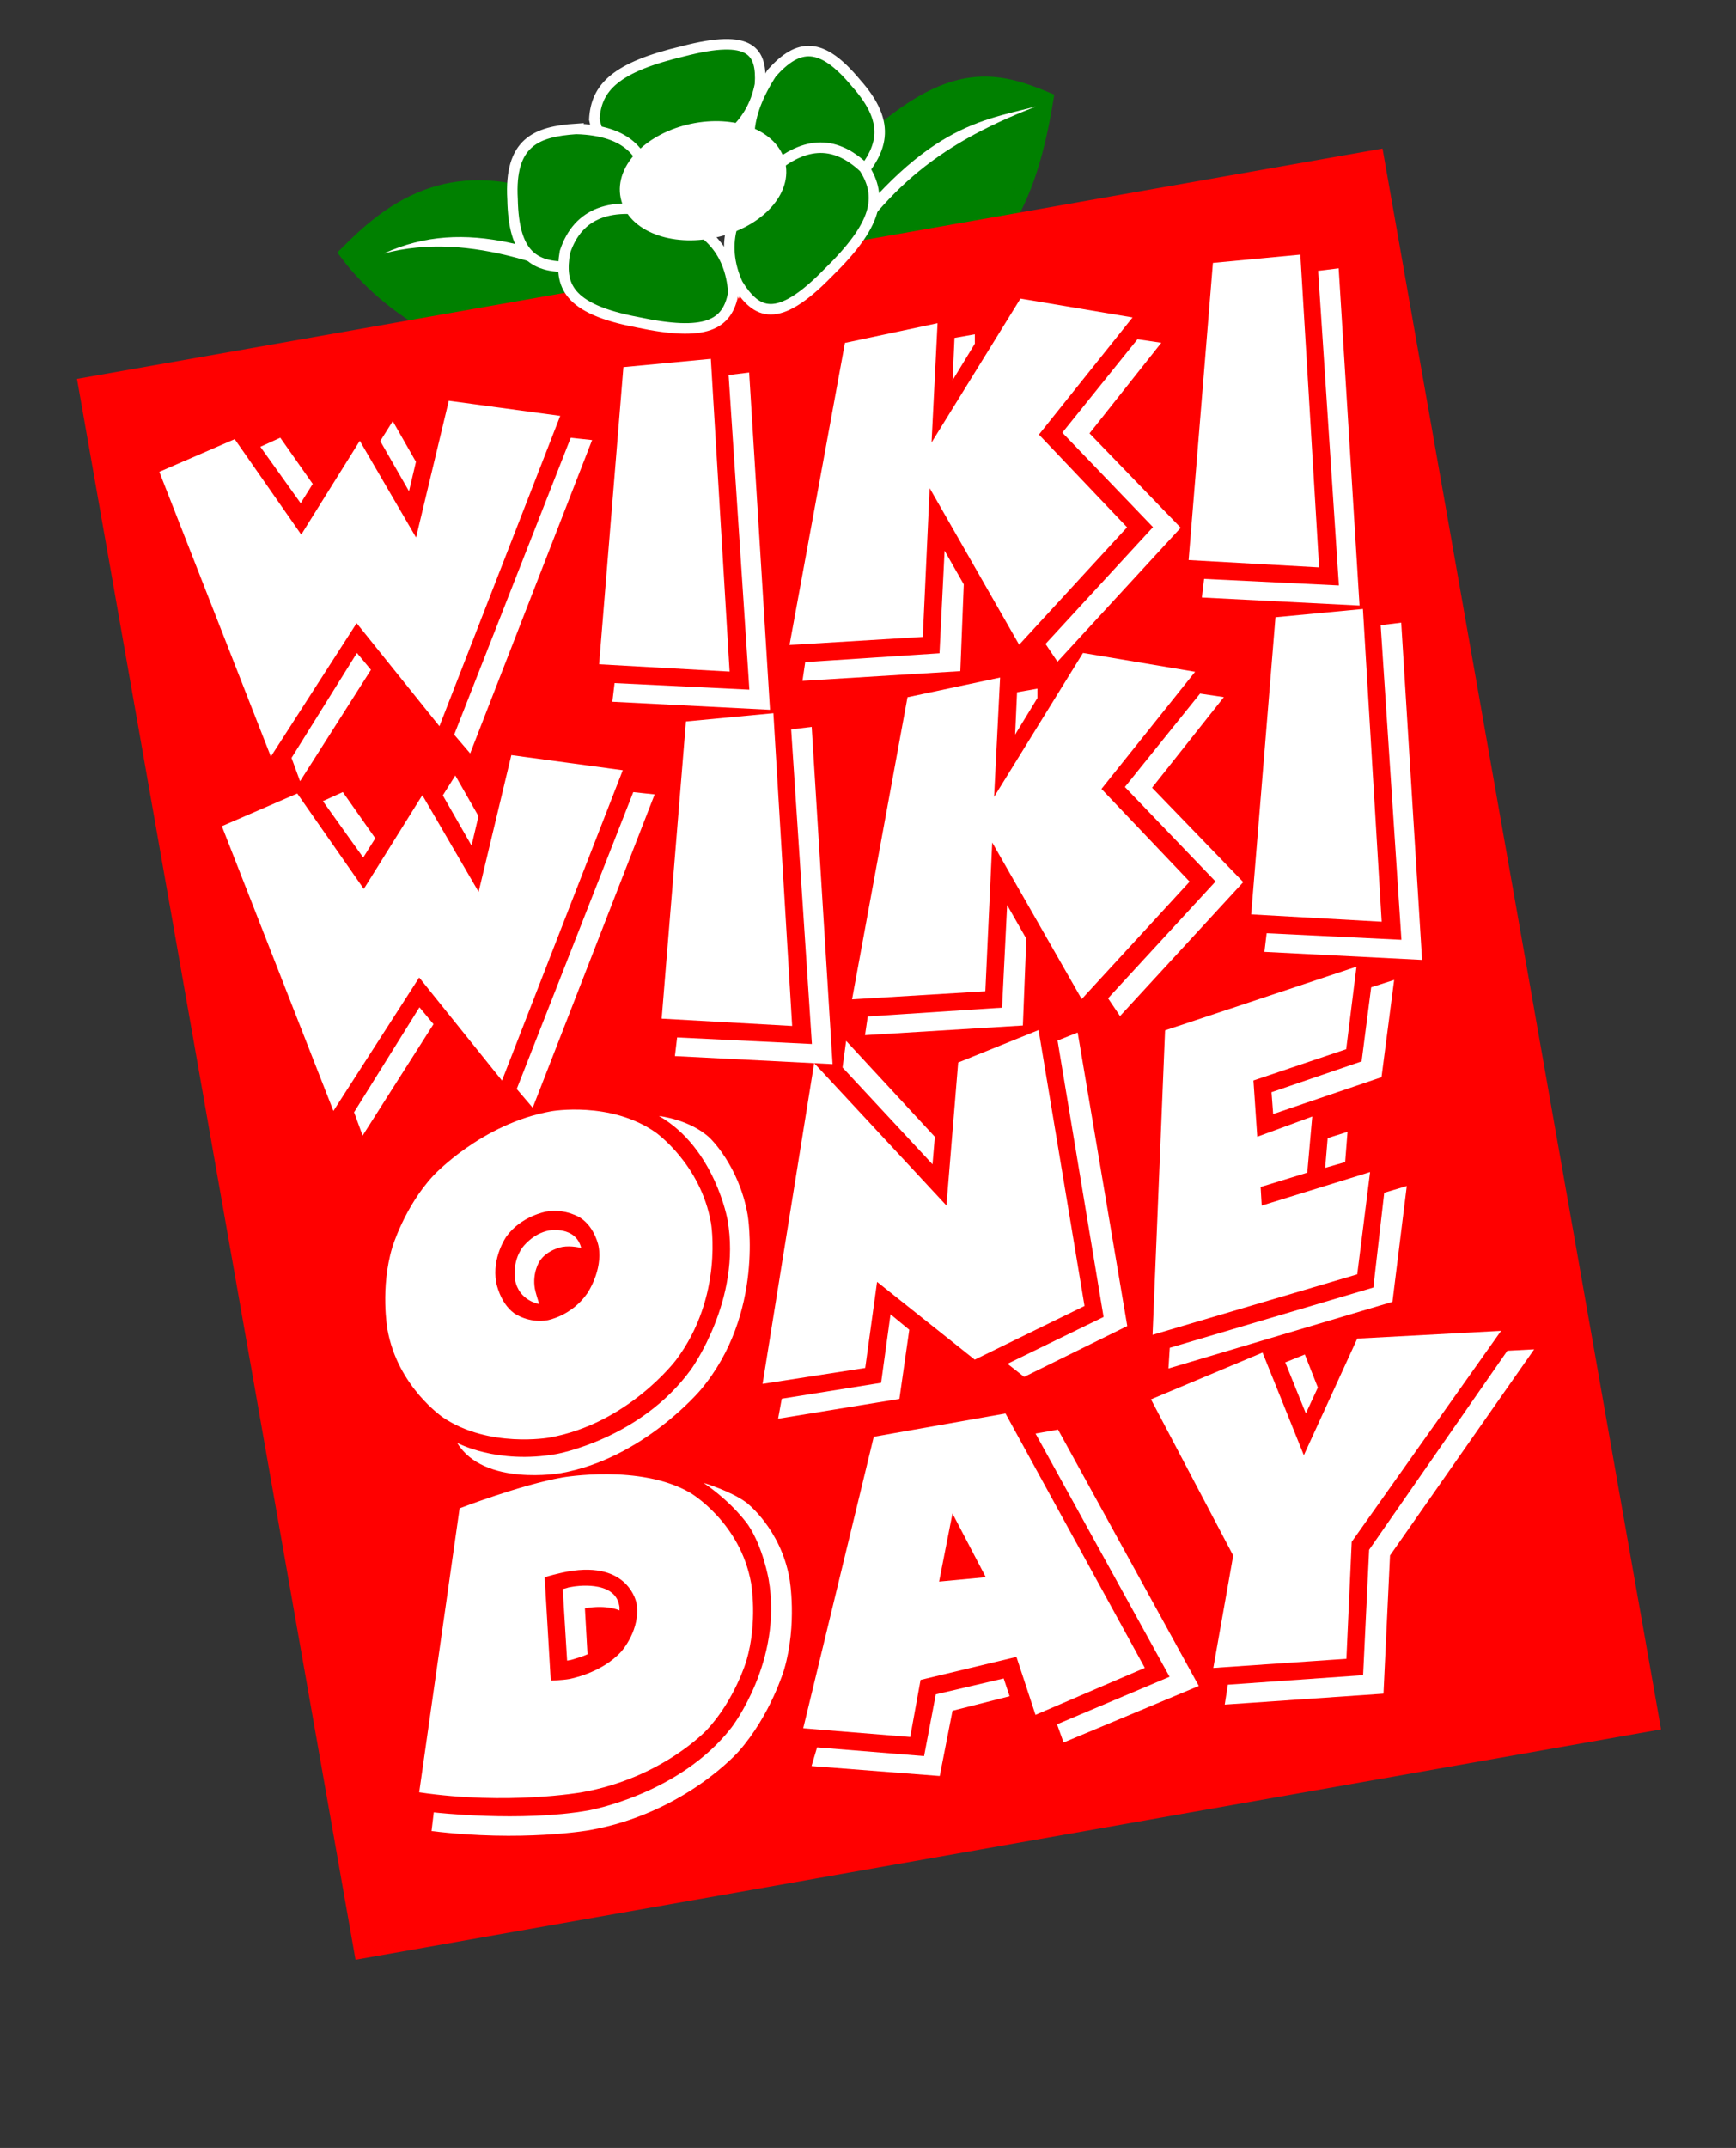 <?xml version="1.0" encoding="UTF-8" standalone="no"?>
<svg
   xmlns:dc="http://purl.org/dc/elements/1.1/"
   xmlns:cc="http://creativecommons.org/ns#"
   xmlns:rdf="http://www.w3.org/1999/02/22-rdf-syntax-ns#"
   xmlns:svg="http://www.w3.org/2000/svg"
   xmlns="http://www.w3.org/2000/svg"
   xmlns:xlink="http://www.w3.org/1999/xlink"
   xmlns:sodipodi="http://sodipodi.sourceforge.net/DTD/sodipodi-0.dtd"
   xmlns:inkscape="http://www.inkscape.org/namespaces/inkscape"
   width="2.75in"
   version="1.1"
   height="3.4in"
   viewBox="0 0 198 244.8"
   id="svg2"
   inkscape:version="0.91 r13725"
   sodipodi:docname="wikispringlogogreenred.svg"
   inkscape:export-filename="/home/wayne/shows/wikiwiki/wikigraphics/wikispringlogogreenandred.png"
   inkscape:export-xdpi="89.130203"
   inkscape:export-ydpi="89.130203">
  <rect x="0" y="0" width="198" height="244.8" fill="#333333" stroke="none"/>
  <sodipodi:namedview
     pagecolor="#ffffff"
     bordercolor="#666666"
     borderopacity="1"
     objecttolerance="10"
     gridtolerance="10"
     guidetolerance="10"
     inkscape:pageopacity="0"
     inkscape:pageshadow="2"
     inkscape:window-width="1920"
     inkscape:window-height="1113"
     id="namedview1558"
     showgrid="false"
     units="in"
     inkscape:document-units="in"
     inkscape:zoom="1.9776542"
     inkscape:cx="-21.914564"
     inkscape:cy="158.11113"
     inkscape:window-x="0"
     inkscape:window-y="0"
     inkscape:window-maximized="1"
     inkscape:current-layer="svg2" />
  <defs
     id="defs4">
    <clipPath
       id="Clip0"
       clipPathUnits="userSpaceOnUse"
       style="clip-rule:evenodd">
      <path
         d="m 0,0 362.977,0 0,548.872 L 0,548.872 0,0 Z"
         id="path7"
         inkscape:connector-curvature="0" />
    </clipPath>
    <clipPath
       id="Clip1"
       clipPathUnits="userSpaceOnUse"
       style="clip-rule:evenodd">
      <path
         d="m 0,0 48.219,0 0,47.52 L 0,47.52 0,0 Z"
         id="path10"
         inkscape:connector-curvature="0" />
    </clipPath>
    <path
       id="GlURWPalladioL-Bold65"
       d="M 4.69,7.94 5.14,9.08 C 5.18,9.18 5.2,9.28 5.2,9.36 5.2,9.51 5.11,9.62 5,9.63 l -0.53,0.03 0,0.37 C 5.87,10 5.87,10 5.99,10 6.1,10 6.1,10 7.57,10.03 L 7.57,9.66 7.33,9.63 C 7.05,9.59 6.91,9.48 6.78,9.19 L 4.19,3.14 3.48,3.14 3.2,3.89 C 3.06,4.28 2.96,4.54 2.91,4.65 L 1.1,9.03 C 0.93,9.42 0.76,9.61 0.54,9.63 l -0.3,0.03 0,0.37 C 0.5,10.02 0.73,10.02 0.81,10.01 1.09,10 1.28,10 1.37,10 c 0.09,0 0.28,0 0.56,0.01 0.09,0.01 0.3,0.01 0.57,0.02 L 2.5,9.66 2,9.63 C 1.83,9.62 1.71,9.48 1.71,9.31 1.71,9.24 1.73,9.14 1.76,9.06 l 0.42,-1.12 2.51,0 0,0 z m -1.27,-3.1 1.04,2.54 -2.04,0 1,-2.54 z"
       inkscape:connector-curvature="0" />
    <path
       id="GlURWPalladioL-Bold100"
       d="M 5.08,2.86 5,2.8 4.28,3.02 C 3.99,3.11 3.65,3.17 3.07,3.23 l 0,0.36 0.53,0.03 c 0.22,0.01 0.26,0.11 0.26,0.7 l 0,1.22 -0.2,-0.08 C 3.38,5.35 3.11,5.29 2.86,5.29 2.54,5.29 2.25,5.38 1.98,5.55 L 1.26,6.02 C 0.69,6.4 0.42,6.97 0.42,7.83 c 0,1.43 0.74,2.34 1.91,2.34 0.23,0 0.39,-0.04 0.49,-0.12 L 3.86,9.2 3.81,9.95 3.86,10.03 C 4.46,10.01 4.65,10 4.76,10 c 0.08,0 0.26,0.01 0.54,0.02 0.07,0 0.26,0 0.47,0.01 L 5.77,9.66 5.44,9.64 C 5.13,9.62 5.08,9.54 5.08,9 l 0,-6.14 0,0 z M 3.86,8.4 c 0,0.45 -0.47,0.82 -1.02,0.82 -0.71,0 -1.16,-0.69 -1.16,-1.77 0,-1.01 0.35,-1.52 1.06,-1.52 0.43,0 0.79,0.2 1.12,0.63 l 0,1.84 z"
       inkscape:connector-curvature="0" />
    <path
       id="GlURWPalladioL-Bold118"
       d="m 2.27,10.03 0.86,0 C 3.29,9.58 3.39,9.33 3.51,9.06 L 4.79,6.18 C 4.88,5.96 4.98,5.87 5.15,5.84 l 0.3,-0.05 0,-0.38 -0.96,0.03 C 3.98,5.43 3.89,5.43 3.52,5.41 l 0,0.38 0.38,0.02 C 4.04,5.82 4.13,5.89 4.13,5.98 4.13,6.1 4.1,6.24 4.04,6.39 L 3.43,7.9 C 3.34,8.12 3.25,8.33 3.08,8.7 L 2.2,6.49 C 2.1,6.24 2.06,6.09 2.06,5.98 2.06,5.88 2.14,5.82 2.29,5.81 L 2.7,5.79 2.7,5.41 1.41,5.44 c -0.13,0 -0.29,0 -1.3,-0.03 l 0,0.38 0.25,0.02 C 0.53,5.83 0.66,6 0.84,6.43 l 1.43,3.6 z"
       inkscape:connector-curvature="0" />
    <path
       id="GlURWPalladioL-Bold101"
       d="M 4.61,7.05 C 4.61,5.98 3.86,5.29 2.72,5.29 2.37,5.29 2.11,5.36 1.84,5.52 L 1.37,5.8 C 0.71,6.19 0.42,6.79 0.42,7.74 c 0,1.59 0.8,2.43 2.29,2.43 0.57,0 0.94,-0.1 1.58,-0.43 L 4.51,9.26 4.39,9.11 C 3.92,9.37 3.62,9.46 3.22,9.46 2.7,9.46 2.21,9.18 1.96,8.75 1.8,8.47 1.74,8.24 1.72,7.77 l 1.31,0 c 0.57,0 1.02,-0.06 1.58,-0.2 l 0,-0.52 0,0 z M 2.5,7.27 2.46,7.27 C 2.4,7.27 2.13,7.26 1.98,7.25 L 1.66,7.24 C 1.69,6.25 1.93,5.85 2.51,5.85 c 0.57,0 0.81,0.4 0.83,1.39 L 2.5,7.27 Z"
       inkscape:connector-curvature="0" />
    <path
       id="GlURWPalladioL-Bold114"
       d="M 2.13,5.29 1.43,5.51 C 1.11,5.61 0.93,5.64 0.3,5.72 l 0,0.36 0.45,0.03 c 0.23,0.02 0.26,0.11 0.26,0.7 l 0,2.19 c 0,0.54 -0.05,0.62 -0.36,0.64 L 0.3,9.66 0.3,10.03 1.59,10 c 0.13,0 0.16,0 1.51,0.03 L 3.1,9.66 2.71,9.64 C 2.28,9.62 2.23,9.56 2.23,9 l 0,-1.98 c 0,-0.31 0.41,-0.64 0.8,-0.64 0.25,0 0.43,0.12 0.57,0.36 L 3.84,6.64 3.89,5.35 C 3.79,5.31 3.66,5.29 3.52,5.29 3.24,5.29 3.05,5.41 2.67,5.82 L 2.23,6.3 2.23,5.35 2.13,5.29 Z"
       inkscape:connector-curvature="0" />
    <path
       id="GlURWPalladioL-Bold116"
       d="M 3.24,9.4 3.16,9.21 C 2.96,9.31 2.86,9.34 2.7,9.34 2.23,9.34 2.08,9.18 2.08,8.69 l 0,-2.38 1.06,0 0.08,-0.65 -1.14,0.06 0,-0.58 C 2.08,4.61 2.11,4.28 2.2,3.78 L 2.06,3.68 C 1.66,3.87 1.35,3.99 0.84,4.18 0.87,4.7 0.88,4.89 0.88,5.1 l 0,0.6 -0.66,0.43 0,0.22 0.64,-0.04 0,2.59 c 0,0.89 0.37,1.27 1.24,1.27 0.31,0 0.56,-0.07 0.65,-0.18 L 3.24,9.4 Z"
       inkscape:connector-curvature="0" />
    <path
       id="GlURWPalladioL-Bold105"
       d="M 2.17,5.29 1.47,5.51 C 1.15,5.61 0.91,5.65 0.49,5.7 0.46,5.7 0.41,5.71 0.34,5.72 l 0,0.36 0.45,0.03 c 0.23,0.02 0.26,0.11 0.26,0.7 L 1.05,9 C 1.05,9.54 1,9.62 0.69,9.64 l -0.35,0.02 0,0.37 L 1.63,10 c 0.2,0 0.68,0.01 1.35,0.03 L 2.98,9.66 2.63,9.64 C 2.32,9.62 2.27,9.54 2.27,9 l 0,-3.65 -0.1,-0.06 0,0 z M 1.63,2.94 C 1.2,2.94 0.87,3.26 0.87,3.68 0.87,4.1 1.2,4.44 1.62,4.44 2.03,4.44 2.37,4.1 2.37,3.69 2.37,3.28 2.04,2.94 1.63,2.94 Z"
       inkscape:connector-curvature="0" />
    <path
       id="GlURWPalladioL-Bold115"
       d="M 3.62,6.74 3.7,5.52 C 3.31,5.35 3,5.29 2.47,5.29 c -1.35,0 -2.08,0.54 -2.08,1.54 0,0.66 0.36,1.08 1.06,1.25 L 2.31,8.29 C 2.77,8.4 2.94,8.57 2.94,8.92 2.94,9.39 2.58,9.69 2.02,9.69 1.55,9.69 1.22,9.54 0.9,9.17 L 0.85,8.48 0.46,8.48 0.39,9.89 c 0.57,0.2 1.02,0.28 1.55,0.28 1.26,0 2.11,-0.69 2.11,-1.72 C 4.05,7.73 3.68,7.36 2.78,7.16 L 1.96,6.98 C 1.57,6.89 1.41,6.73 1.41,6.42 c 0,-0.4 0.34,-0.65 0.88,-0.65 0.4,0 0.84,0.19 0.87,0.39 l 0.1,0.58 0.36,0 z"
       inkscape:connector-curvature="0" />
    <path
       id="GlURWPalladioL-Bold110"
       d="m 0.24,6.08 0.45,0.03 c 0.23,0.02 0.26,0.11 0.26,0.7 l 0,2.19 c 0,0.54 -0.05,0.62 -0.36,0.64 l -0.35,0.02 0,0.37 L 1.53,10 c 0.2,0 0.68,0.01 1.35,0.03 L 2.88,9.66 2.53,9.64 C 2.22,9.62 2.17,9.54 2.17,9 l 0,-2.17 c 0,-0.35 0.41,-0.68 0.85,-0.68 0.66,0 0.94,0.35 0.94,1.15 l 0,2.73 C 4.53,10.01 4.7,10 4.86,10 5,10 5,10 5.87,10.03 L 5.87,9.66 5.54,9.64 C 5.23,9.62 5.18,9.54 5.18,9 l 0,-1.86 C 5.18,6.37 5.09,5.99 4.83,5.71 4.57,5.44 4.16,5.29 3.67,5.29 3.37,5.29 3.13,5.35 2.97,5.48 L 2.17,6.1 2.17,5.35 2.11,5.29 C 1.07,5.63 0.79,5.69 0.24,5.72 l 0,0.36 z"
       inkscape:connector-curvature="0" />
    <path
       id="GlURWPalladioL-Bold103"
       d="M 5.29,6.32 5.34,5.68 C 4.93,5.72 4.74,5.73 4.52,5.73 4.44,5.73 4.32,5.73 4.16,5.72 3.75,5.42 3.28,5.29 2.64,5.29 c -1.28,0 -2.17,0.74 -2.17,1.79 0,0.37 0.13,0.7 0.37,0.96 0.19,0.2 0.34,0.29 0.69,0.41 L 0.82,8.99 c -0.1,0.07 -0.17,0.28 -0.17,0.48 0,0.36 0.18,0.54 0.68,0.67 l -0.81,0.48 c -0.15,0.09 -0.26,0.35 -0.26,0.62 0,0.87 0.84,1.42 2.16,1.42 1.75,0 2.93,-0.91 2.93,-2.24 0,-0.84 -0.47,-1.24 -1.48,-1.24 l -0.24,0 C 2.64,9.21 2.28,9.22 2.17,9.22 1.86,9.22 1.7,9.12 1.7,8.92 1.7,8.77 1.79,8.65 1.99,8.53 2.17,8.54 2.27,8.55 2.39,8.55 3.08,8.55 3.72,8.32 4.13,7.91 4.44,7.6 4.57,7.25 4.57,6.75 4.57,6.59 4.56,6.47 4.52,6.28 l 0.77,0.04 0,0 z M 2.52,5.79 c 0.53,0 0.82,0.43 0.82,1.22 0,0.71 -0.27,1.08 -0.8,1.08 -0.52,0 -0.84,-0.45 -0.84,-1.2 0,-0.72 0.28,-1.1 0.82,-1.1 l 0,0 z m 0.2,4.36 c 1.22,0 1.52,0.16 1.52,0.8 0,0.69 -0.67,1.21 -1.56,1.21 -0.89,0 -1.48,-0.42 -1.48,-1.04 0,-0.37 0.21,-0.71 0.51,-0.86 0.16,-0.07 0.52,-0.11 1.01,-0.11 z"
       inkscape:connector-curvature="0" />
    <path
       id="GlURWPalladioL-Bold183"
       d="m 1.26,6.65 c -0.42,0 -0.79,0.37 -0.79,0.79 0,0.42 0.36,0.77 0.77,0.77 0.42,0 0.79,-0.36 0.79,-0.77 0,-0.41 -0.37,-0.79 -0.77,-0.79 z"
       inkscape:connector-curvature="0" />
    <path
       id="GlURWPalladioL-Bold108"
       d="M 2.17,2.8 1.45,3.02 C 1.16,3.11 0.82,3.17 0.24,3.23 l 0,0.36 0.53,0.03 c 0.22,0.01 0.26,0.11 0.26,0.7 l 0,4.68 c 0,0.54 -0.05,0.62 -0.36,0.64 l -0.35,0.02 0,0.37 L 1.61,10 c 0.2,0 0.68,0.01 1.35,0.03 L 2.96,9.66 2.61,9.64 C 2.3,9.62 2.25,9.54 2.25,9 L 2.25,2.86 2.17,2.8 Z"
       inkscape:connector-curvature="0" />
    <path
       id="GlURWPalladioL-Bold111"
       d="m 2.87,5.29 c -1.59,0 -2.47,0.88 -2.47,2.47 0,1.54 0.82,2.41 2.27,2.41 1.6,0 2.5,-0.91 2.5,-2.53 0,-1.52 -0.82,-2.35 -2.3,-2.35 l 0,0 z M 2.75,5.77 c 0.72,0 1.06,0.71 1.06,2.18 0,1.22 -0.28,1.74 -0.96,1.74 -0.72,0 -1.09,-0.73 -1.09,-2.17 0,-1.21 0.3,-1.75 0.99,-1.75 z"
       inkscape:connector-curvature="0" />
    <path
       id="GlURWPalladioL-Bold104"
       d="M 2.09,2.8 1.37,3.02 C 1.11,3.1 0.78,3.16 0.24,3.23 l 0,0.36 0.45,0.03 c 0.23,0.02 0.26,0.11 0.26,0.7 l 0,4.68 c 0,0.54 -0.05,0.62 -0.36,0.64 l -0.35,0.02 0,0.37 L 1.53,10 c 0.2,0 0.68,0.01 1.35,0.03 L 2.88,9.66 2.53,9.64 C 2.22,9.62 2.17,9.54 2.17,9 l 0,-2.17 c 0,-0.35 0.41,-0.68 0.85,-0.68 0.66,0 0.94,0.35 0.94,1.16 l 0,2.72 C 4.53,10.01 4.7,10 4.86,10 5,10 5,10 5.87,10.03 L 5.87,9.66 5.54,9.64 C 5.23,9.62 5.18,9.54 5.18,9 l 0,-1.86 C 5.18,6.37 5.09,5.99 4.83,5.71 4.57,5.44 4.16,5.29 3.67,5.29 3.37,5.29 3.13,5.35 2.97,5.48 L 2.17,6.1 2.17,2.86 2.09,2.8 Z"
       inkscape:connector-curvature="0" />
    <path
       id="GlURWPalladioL-Bold97"
       d="M 2.99,9.33 2.94,9.95 2.99,10.03 C 3.61,10.01 3.78,10 3.9,10 c 0.12,0 0.28,0.01 0.88,0.03 l 0,-0.37 -0.3,-0.03 C 4.26,9.59 4.21,9.49 4.2,9.02 l 0,-0.21 C 4.19,8.49 4.18,8.21 4.18,7.97 4.18,7.7 4.19,7.38 4.2,7 4.21,6.87 4.21,6.78 4.21,6.71 4.21,5.82 3.61,5.29 2.6,5.29 2.18,5.29 1.77,5.4 1.4,5.63 l -0.53,0.32 0,0.69 0.3,0.07 0.22,-0.5 C 1.42,6.14 1.7,6.07 1.97,6.07 c 0.67,0 0.99,0.36 1.02,1.18 L 2.11,7.43 C 0.85,7.69 0.4,8.08 0.4,8.93 c 0,0.81 0.41,1.24 1.17,1.24 0.22,0 0.39,-0.04 0.49,-0.12 l 0.93,-0.72 0,0 z m 0,-0.48 C 2.8,9.11 2.43,9.3 2.13,9.3 1.81,9.3 1.62,9.06 1.62,8.67 1.62,8.18 1.83,7.98 2.54,7.79 l 0.45,-0.12 0,1.18 z"
       inkscape:connector-curvature="0" />
    <path
       id="GlURWPalladioL-Bold83"
       d="m 0.72,7.98 c 0,0.75 -0.04,1.16 -0.15,1.73 0.73,0.33 1.33,0.46 2.08,0.46 1.79,0 2.94,-0.93 2.94,-2.37 C 5.59,6.91 5.07,6.3 4.08,6.04 L 2.94,5.74 C 2.2,5.55 1.88,5.24 1.88,4.73 c 0,-0.69 0.55,-1.17 1.34,-1.17 0.53,0 0.98,0.18 1.36,0.55 l 0.06,0.82 0.41,0 C 5.05,4.28 5.1,3.8 5.19,3.51 L 5.14,3.39 C 4.47,3.15 3.95,3.05 3.29,3.05 c -1.66,0 -2.65,0.8 -2.65,2.14 0,0.86 0.52,1.49 1.46,1.77 l 1.4,0.42 c 0.56,0.17 0.83,0.48 0.83,0.96 0,0.74 -0.64,1.29 -1.5,1.29 -0.68,0 -1.33,-0.3 -1.64,-0.77 l -0.07,-0.88 -0.4,0 z"
       inkscape:connector-curvature="0" />
    <path
       id="GlURWPalladioL-Bold113"
       d="m 3.96,9.25 0,2.3 c 0,0.54 -0.05,0.62 -0.36,0.64 l -0.35,0.02 0,0.37 1.29,-0.03 c 0.2,0 0.68,0.01 1.35,0.03 l 0,-0.37 -0.35,-0.02 C 5.23,12.17 5.18,12.09 5.18,11.55 l 0,-4.79 c 0,-0.38 0.04,-0.71 0.16,-1.3 L 5.13,5.32 4.61,5.74 4.39,5.63 C 3.96,5.42 3.53,5.29 3.23,5.29 c -0.35,0 -0.74,0.15 -1.54,0.6 -0.87,0.49 -1.17,1 -1.17,1.99 0,1.41 0.72,2.29 1.88,2.29 0.27,0 0.48,-0.05 0.6,-0.15 l 0.96,-0.77 0,0 z m 0,-0.85 c 0,0.45 -0.47,0.82 -1.02,0.82 -0.71,0 -1.16,-0.69 -1.16,-1.77 0,-1.01 0.35,-1.52 1.06,-1.52 0.43,0 0.79,0.2 1.12,0.63 l 0,1.84 z"
       inkscape:connector-curvature="0" />
    <path
       id="GlURWPalladioL-Bold117"
       d="M 3.92,9.2 3.87,10.03 C 4.7,10 4.7,10 4.81,10 c 0.1,0 0.27,0 0.55,0.02 0.07,0 0.26,0 0.47,0.01 L 5.83,9.66 5.5,9.64 C 5.19,9.62 5.14,9.54 5.14,9 l 0,-3.65 -0.1,-0.06 -0.7,0.22 C 4.01,5.61 3.83,5.64 3.21,5.72 l 0,0.36 0.45,0.03 c 0.23,0.02 0.26,0.11 0.26,0.7 l 0,1.56 c 0,0.49 -0.43,0.9 -0.96,0.9 -0.57,0 -0.78,-0.35 -0.78,-1.31 l 0,-2.61 -0.1,-0.06 -0.7,0.22 C 1.05,5.61 0.88,5.64 0.25,5.72 l 0,0.36 0.45,0.03 c 0.23,0.02 0.26,0.11 0.26,0.7 l 0,1.79 c 0,1.01 0.54,1.57 1.5,1.57 0.29,0 0.55,-0.08 0.7,-0.23 L 3.92,9.2 Z"
       inkscape:connector-curvature="0" />
    <path
       id="GlURWPalladioL-Bold66"
       d="M 3.16,3.2 C 2.92,3.21 2.23,3.22 2.07,3.22 c -0.14,0 -0.43,0 -0.89,-0.01 l -0.79,-0.02 0,0.37 0.37,0.03 c 0.45,0.04 0.48,0.1 0.48,0.98 l 0,4.48 c 0,0.34 -0.05,0.49 -0.2,0.57 l -0.32,0.18 0,0.23 C 1.44,10.01 1.7,10 1.98,10 c 0.15,0 0.36,0 0.6,0.01 0.52,0.01 0.79,0.02 0.82,0.02 1.6,0 2.71,-0.9 2.71,-2.19 C 6.11,7.31 5.91,6.87 5.56,6.62 5.2,6.37 4.86,6.28 4.06,6.23 4.9,5.93 5.19,5.79 5.5,5.5 5.74,5.28 5.88,4.92 5.88,4.54 5.88,3.63 5.26,3.19 3.99,3.19 l -0.83,0.01 0,0 z m -0.51,3.32 0.3,0 c 1.16,0 1.66,0.44 1.66,1.46 0,1.04 -0.47,1.5 -1.53,1.5 -0.15,0 -0.26,-0.01 -0.43,-0.04 l 0,-2.92 0,0 z m 0,-2.79 C 2.89,3.7 3.04,3.69 3.23,3.69 4.04,3.69 4.4,4.02 4.4,4.76 4.4,5.63 3.96,6 2.95,6 l -0.3,0 0,-2.27 z"
       inkscape:connector-curvature="0" />
    <path
       id="GlURWPalladioL-Bold107"
       d="M 2.14,2.8 1.42,3.02 C 1.13,3.11 0.79,3.17 0.21,3.23 l 0,0.36 0.53,0.03 C 0.96,3.63 1,3.73 1,4.32 L 1,9 C 1,9.54 0.95,9.62 0.64,9.64 l -0.35,0.02 0,0.37 L 1.58,10 c 0.2,0 0.68,0.01 1.35,0.03 L 2.93,9.66 2.58,9.64 C 2.27,9.62 2.22,9.54 2.22,9 l 0,-1.26 0.1,0 1.06,1.2 C 3.53,9.11 4.1,9.81 4.25,10 l 1.72,0 0,-0.34 C 5.76,9.64 5.6,9.54 5.42,9.34 L 3.46,7.14 3.54,7.06 C 3.84,6.76 4.13,6.49 4.24,6.42 L 4.86,5.97 C 5.02,5.85 5.19,5.79 5.34,5.79 l 0.31,0 0,-0.38 -1.3,0 -1.07,1.13 C 3.05,6.78 2.78,7.03 2.22,7.51 L 2.22,2.86 2.14,2.8 Z"
       inkscape:connector-curvature="0" />
    <path
       id="GlURWPalladioL-Bold67"
       d="M 6.92,9.13 6.8,9.01 C 6.15,9.35 5.5,9.52 4.85,9.52 3.1,9.52 1.94,8.28 1.94,6.39 1.94,4.67 2.92,3.61 4.5,3.61 5.25,3.61 5.74,3.8 6.28,4.3 l 0.05,0.86 0.39,0 C 6.83,4.2 6.86,4.01 6.95,3.63 L 6.89,3.52 C 5.98,3.16 5.42,3.05 4.55,3.05 c -2.53,0 -4.11,1.34 -4.11,3.48 0,2.24 1.54,3.64 4.01,3.64 0.92,0 1.51,-0.14 2.25,-0.55 L 6.92,9.13 Z"
       inkscape:connector-curvature="0" />
    <path
       id="GlURWPalladioL-Bold38"
       d="M 5.37,6.72 C 5.5,7 5.57,7.25 5.57,7.5 5.57,7.81 5.49,8.05 5.25,8.42 4.41,7.73 3.8,7.06 3.19,6.15 4.38,5.38 4.77,4.9 4.77,4.2 4.77,3.57 4.32,3.16 3.62,3.16 3.21,3.16 2.82,3.31 2.6,3.54 L 2.25,3.92 C 1.86,4.34 1.74,4.59 1.74,4.97 c 0,0.36 0.09,0.7 0.33,1.3 -1.14,0.59 -1.55,1.11 -1.55,1.97 0,1.13 0.95,1.93 2.3,1.93 0.76,0 1.33,-0.2 2.01,-0.7 0.57,0.46 1.07,0.65 1.71,0.65 L 7.2,10.09 C 7.41,9.77 7.72,9.45 8.13,9.1 L 7.99,8.78 7.82,8.89 C 7.79,8.91 7.75,8.93 7.71,8.96 7.48,9.12 7.37,9.16 7.19,9.16 6.68,9.16 6.21,9 5.68,8.67 6.15,8.05 6.33,7.61 6.33,7.14 6.33,7.05 6.32,6.93 6.3,6.77 6.85,6.77 7.21,6.79 7.71,6.84 7.75,6.58 7.8,6.4 7.91,6.14 L 7.88,6.05 C 7.11,6.1 6.81,6.11 6.43,6.11 6.31,6.11 6.13,6.11 5.94,6.1 L 4.76,6.06 C 4.72,6.23 4.67,6.35 4.47,6.72 l 0.9,0 0,0 z M 2.22,6.64 C 2.85,7.65 3.44,8.33 4.41,9.17 4.11,9.38 3.84,9.47 3.5,9.47 2.54,9.47 1.71,8.63 1.71,7.67 1.71,7.25 1.83,7.01 2.22,6.64 l 0,0 z M 2.99,5.74 C 2.73,5.16 2.65,4.89 2.65,4.56 2.65,4.06 2.89,3.78 3.31,3.78 3.66,3.78 3.9,4.04 3.9,4.43 3.9,4.87 3.64,5.28 3.14,5.64 3.09,5.67 3.05,5.7 2.99,5.74 Z"
       inkscape:connector-curvature="0" />
    <path
       id="GlURWPalladioL-Bold74"
       d="m -0.11,12.08 c 0.13,0.04 0.22,0.05 0.3,0.05 0.81,0 1.76,-0.69 2.18,-1.58 0.22,-0.48 0.28,-0.87 0.28,-1.92 l 0,-4.06 C 2.65,3.68 2.66,3.66 3.13,3.62 L 3.5,3.59 3.5,3.19 C 2.28,3.22 2.28,3.22 1.94,3.22 1.6,3.22 1.59,3.22 0.39,3.19 l 0,0.4 0.37,0.03 c 0.47,0.04 0.48,0.06 0.48,0.95 l 0,5.61 c 0,0.95 -0.15,1.3 -0.55,1.3 -0.17,0 -0.32,-0.07 -0.58,-0.27 C 0.05,11.16 0.04,11.16 0,11.13 l -0.11,0.06 0,0.89 z"
       inkscape:connector-curvature="0" />
    <path
       id="GlURWPalladioL-Bold112"
       d="M 2.12,5.29 1.42,5.51 C 1.08,5.61 0.91,5.64 0.4,5.71 l -0.11,0.01 0,0.36 0.45,0.03 C 0.97,6.13 1,6.22 1,6.81 l 0,4.74 c 0,0.54 -0.05,0.62 -0.36,0.64 l -0.35,0.02 0,0.37 1.29,-0.03 c 0.13,0 0.15,0 1.45,0.03 l 0,-0.37 -0.45,-0.02 C 2.27,12.18 2.22,12.09 2.22,11.55 l 0,-1.55 c 0.49,0.14 0.65,0.17 0.89,0.17 0.34,0 0.69,-0.18 1.37,-0.72 C 4.54,9.41 4.6,9.36 4.65,9.32 5.31,8.82 5.67,8.04 5.67,7.14 5.67,6.08 4.9,5.29 3.86,5.29 3.47,5.29 3.18,5.4 2.83,5.68 l -0.61,0.49 0,-0.82 -0.1,-0.06 0,0 z m 0.1,1.4 c 0.22,-0.33 0.55,-0.5 0.96,-0.5 0.77,0 1.23,0.6 1.23,1.6 0,1.04 -0.45,1.7 -1.18,1.7 -0.42,0 -0.74,-0.17 -1.01,-0.55 l 0,-2.25 z"
       inkscape:connector-curvature="0" />
    <path
       id="GlURWPalladioL-Bold68"
       d="m 0.68,9.8 0,0.23 C 2.04,10 2.04,10 2.23,10 c 0.18,0 0.72,0.01 0.97,0.02 l 0.59,0.01 C 4.98,10.03 6.07,9.61 6.82,8.87 7.51,8.2 7.86,7.31 7.86,6.24 7.86,5.29 7.59,4.51 7.09,4.02 6.51,3.44 5.71,3.2 4.36,3.19 2.8,3.21 2,3.22 1.97,3.22 c -0.13,0 -0.13,0 -1.62,-0.03 l 0,0.37 0.37,0.03 C 1.17,3.63 1.2,3.69 1.2,4.57 l 0,4.48 C 1.2,9.38 1.15,9.54 1,9.62 l -0.32,0.18 0,0 z M 2.61,3.73 C 2.85,3.7 3.01,3.69 3.24,3.69 4.41,3.69 5.21,3.93 5.7,4.41 6.15,4.85 6.36,5.53 6.36,6.52 6.36,7.53 6.11,8.29 5.63,8.77 5.13,9.26 4.42,9.48 3.29,9.48 3.04,9.48 2.86,9.47 2.61,9.43 l 0,-5.7 z"
       inkscape:connector-curvature="0" />
    <path
       id="GlURWPalladioL-Bold70"
       d="M 2.54,3.8 C 3.03,3.78 3.36,3.77 3.7,3.77 c 0.67,0 1.1,0.07 1.11,0.19 l 0.08,0.75 0.36,0 L 5.39,3.29 5.33,3.22 C 4.95,3.19 4.77,3.18 4.38,3.18 4.15,3.18 3.77,3.19 2.97,3.21 2.51,3.22 2.26,3.22 2.06,3.22 c -0.29,0 -0.29,0 -1.78,-0.03 l 0,0.37 0.37,0.03 c 0.45,0.04 0.48,0.1 0.48,0.98 l 0,4.08 c 0,0.89 -0.01,0.91 -0.48,0.95 l -0.37,0.03 0,0.4 C 1.49,10 1.49,10 1.83,10 c 0.32,0 0.32,0 1.66,0.03 l 0,-0.4 L 3.02,9.6 C 2.56,9.57 2.54,9.53 2.54,8.65 l 0,-1.87 C 2.82,6.76 2.99,6.75 3.21,6.75 l 0.51,0 c 0.38,0 0.54,0.11 0.57,0.37 l 0.06,0.5 0.4,0 -0.03,-1.08 c 0,-0.11 0,-0.25 0.03,-1.03 l -0.4,0 -0.06,0.53 C 4.27,6.2 4.14,6.25 3.72,6.25 l -0.51,0 c -0.33,0 -0.47,0 -0.67,-0.02 l 0,-2.43 z"
       inkscape:connector-curvature="0" />
    <path
       id="GlURWPalladioL-Bold98"
       d="M 2.11,2.86 2.03,2.8 1.31,3.02 C 1.02,3.11 0.68,3.17 0.1,3.23 l 0,0.36 0.53,0.03 c 0.22,0.01 0.26,0.11 0.26,0.7 l 0,4.06 c 0,0.53 -0.03,1.13 -0.09,1.66 L 1.02,10.12 1.41,9.8 c 0.46,0.25 0.88,0.37 1.31,0.37 0.31,0 0.58,-0.08 0.87,-0.25 C 3.99,9.68 4.45,9.37 4.73,9.14 5.23,8.73 5.56,7.96 5.56,7.19 5.56,6.08 4.81,5.29 3.75,5.29 3.36,5.29 3.07,5.4 2.72,5.68 l -0.61,0.49 0,-3.31 0,0 z m 0,3.83 c 0.22,-0.33 0.55,-0.5 0.96,-0.5 0.77,0 1.23,0.6 1.23,1.6 0,1.04 -0.45,1.7 -1.18,1.7 C 2.7,9.49 2.38,9.32 2.11,8.94 l 0,-2.25 z"
       inkscape:connector-curvature="0" />
    <path
       id="GlURWPalladioL-Bold99"
       d="M 3.9,7.03 C 3.96,6.39 4.01,6.06 4.1,5.62 L 4.03,5.49 C 3.57,5.33 3.36,5.29 3,5.29 2.62,5.29 2.34,5.36 2.1,5.5 L 1.58,5.81 c -0.89,0.53 -1.21,1.03 -1.21,1.9 0,1.59 0.79,2.46 2.22,2.46 0.5,0 0.87,-0.09 1.34,-0.34 L 4.14,9.37 4.05,9.27 C 3.71,9.41 3.49,9.46 3.2,9.46 2.22,9.46 1.61,8.67 1.61,7.4 1.61,6.49 1.95,6 2.59,6 3.04,6 3.44,6.2 3.47,6.43 l 0.07,0.6 0.36,0 z"
       inkscape:connector-curvature="0" />
    <path
       id="GlURWPalladioL-Bold75"
       d="m 2.65,6.57 0,-2 C 2.65,3.68 2.66,3.66 3.13,3.62 L 3.5,3.59 3.5,3.19 C 2.28,3.22 2.28,3.22 1.94,3.22 1.6,3.22 1.59,3.22 0.39,3.19 l 0,0.4 0.37,0.03 c 0.47,0.04 0.48,0.06 0.48,0.95 l 0,4.08 c 0,0.89 -0.01,0.91 -0.48,0.95 l -0.37,0.03 0,0.4 C 1.6,10 1.6,10 1.94,10 2.28,10 2.29,10 3.5,10.03 L 3.5,9.63 3.13,9.6 C 2.66,9.56 2.65,9.54 2.65,8.65 l 0,-1.97 c 0.26,0.15 0.3,0.19 0.87,0.86 L 5.6,10.03 6.62,10 c 0.07,0 0.16,0 0.67,0.02 0.05,0 0.17,0 0.34,0.01 l 0,-0.41 C 7.26,9.61 7.03,9.48 6.72,9.12 L 4.06,5.99 6.28,3.92 C 6.52,3.7 6.75,3.63 7.38,3.58 l 0,-0.39 C 6.8,3.21 6.62,3.22 6.47,3.22 6.32,3.22 6.14,3.21 5.56,3.19 l 0,0.25 C 5.56,3.59 5.51,3.68 5.3,3.9 5.29,3.92 5.25,3.97 5.2,4.02 4.95,4.3 4.71,4.55 4.62,4.64 L 2.65,6.57 Z"
       inkscape:connector-curvature="0" />
    <path
       id="GlURWPalladioL-Bold71"
       d="M 7.76,7.24 C 6.52,7.27 6.52,7.27 6.26,7.27 6.03,7.27 5.64,7.26 4.83,7.24 l 0,0.41 0.53,0.02 c 0.42,0.02 0.57,0.11 0.57,0.37 l 0,1.32 C 5.42,9.55 5.09,9.61 4.66,9.61 3.05,9.61 1.97,8.32 1.97,6.42 1.97,4.66 2.93,3.61 4.56,3.61 5.07,3.61 5.6,3.71 6.03,3.9 6.28,4 6.37,4.07 6.61,4.3 l 0.05,0.86 0.39,0 C 7.16,4.2 7.19,4.01 7.28,3.63 L 7.22,3.52 C 6.31,3.18 5.59,3.05 4.61,3.05 c -2.56,0 -4.14,1.33 -4.14,3.49 0,2.2 1.54,3.63 3.91,3.63 1.01,0 1.77,-0.15 2.97,-0.6 l 0,-1.63 C 7.35,7.7 7.39,7.66 7.76,7.58 l 0,-0.34 z"
       inkscape:connector-curvature="0" />
    <path
       id="GlURWPalladioL-Bold73"
       d="M 2.65,4.57 C 2.65,3.68 2.66,3.66 3.13,3.62 L 3.5,3.59 3.5,3.19 C 2.28,3.22 2.28,3.22 1.94,3.22 1.6,3.22 1.59,3.22 0.39,3.19 l 0,0.4 0.37,0.03 c 0.47,0.04 0.48,0.06 0.48,0.95 l 0,4.08 c 0,0.89 -0.01,0.91 -0.48,0.95 l -0.37,0.03 0,0.4 C 1.6,10 1.6,10 1.94,10 2.28,10 2.29,10 3.5,10.03 L 3.5,9.63 3.13,9.6 C 2.66,9.56 2.65,9.54 2.65,8.65 l 0,-4.08 z"
       inkscape:connector-curvature="0" />
    <path
       id="GlURWPalladioL-Bold119"
       d="m 1.94,10.03 0.79,0 C 3.23,8.7 3.34,8.46 4.1,6.96 l 1.32,3.07 0.81,0 C 6.32,9.74 6.36,9.6 6.37,9.56 6.47,9.23 6.54,9 6.58,8.88 L 7.5,6.28 C 7.62,5.95 7.72,5.82 7.86,5.81 L 8.2,5.79 8.2,5.41 C 7.36,5.44 7.36,5.44 7.19,5.44 c -0.17,0 -0.17,0 -1.01,-0.03 l 0,0.38 0.42,0.02 C 6.77,5.82 6.89,5.9 6.89,6.02 6.89,6.06 6.87,6.17 6.86,6.21 L 6.5,7.34 C 6.38,7.73 6.28,8 6.11,8.46 L 4.73,5.29 4.23,5.29 3.36,7.24 3.07,7.87 C 3.03,7.95 3,8.03 2.96,8.12 2.9,8.24 2.84,8.37 2.79,8.49 L 2.2,6.22 C 2.19,6.18 2.18,6.08 2.18,6.03 2.18,5.9 2.26,5.81 2.37,5.81 l 0.47,-0.02 0,-0.38 -1.35,0.03 c -0.14,0 -0.3,0 -1.36,-0.03 l 0,0.38 0.33,0.02 c 0.23,0.02 0.33,0.11 0.41,0.38 l 1.07,3.84 z"
       inkscape:connector-curvature="0" />
    <path
       id="GlURWPalladioL-Bold121"
       d="m 2.75,5.79 0,-0.38 -1.32,0.03 c -0.13,0 -0.29,0 -1.33,-0.03 l 0,0.38 0.35,0.02 C 0.6,5.82 0.72,5.98 0.87,6.36 L 2.45,10.4 2.22,10.96 C 1.99,11.53 1.64,11.87 1.3,11.87 1.04,11.87 0.83,11.76 0.6,11.5 l -0.11,0.04 -0.18,0.95 c 0.27,0.12 0.5,0.17 0.73,0.17 0.7,0 1.25,-0.54 1.76,-1.72 L 4.79,6.31 C 4.91,6.04 5.06,5.87 5.2,5.84 L 5.46,5.79 5.46,5.41 4.53,5.44 C 4.5,5.44 4.19,5.43 3.6,5.41 l 0,0.38 0.33,0.02 C 4.09,5.82 4.2,5.9 4.2,6.01 4.2,6.07 4.18,6.18 4.16,6.23 L 3.15,8.75 2.31,6.57 C 2.31,6.56 2.28,6.49 2.25,6.42 2.17,6.23 2.14,6.14 2.14,6.04 2.14,5.91 2.25,5.82 2.4,5.81 L 2.75,5.79 Z"
       inkscape:connector-curvature="0" />
    <path
       id="GlURWPalladioL-Bold77"
       d="m 7.42,4.49 0,4.16 c 0,0.89 -0.01,0.91 -0.48,0.95 l -0.37,0.03 0,0.4 C 7.78,10 7.78,10 8.12,10 c 0.34,0 0.35,0 1.56,0.03 l 0,-0.4 L 9.31,9.6 C 8.84,9.56 8.83,9.54 8.83,8.65 l 0,-4.08 c 0,-0.88 0.03,-0.94 0.48,-0.98 l 0.37,-0.03 0,-0.37 C 8.63,3.22 8.63,3.22 8.52,3.22 8.41,3.22 8.41,3.22 7.37,3.19 7.08,3.88 6.99,4.09 6.88,4.32 L 5.05,8.1 3.47,4.8 2.72,3.19 1.52,3.22 C 1.36,3.22 1.13,3.21 0.83,3.2 0.68,3.2 0.67,3.2 0.32,3.19 l 0,0.37 0.37,0.03 c 0.45,0.04 0.48,0.1 0.48,0.98 l 0,4.08 c 0,0.88 -0.03,0.94 -0.48,0.98 l -0.37,0.03 0,0.37 C 1.28,10 1.28,10 1.47,10 c 0.2,0 0.66,0.01 1.14,0.03 L 2.61,9.66 2.24,9.63 C 1.79,9.59 1.76,9.54 1.76,8.65 l 0,-4.17 2.3,4.79 c 0.07,0.15 0.18,0.39 0.36,0.83 l 0.34,0 C 4.95,9.64 4.99,9.54 5.36,8.78 L 7.42,4.49 Z"
       inkscape:connector-curvature="0" />
    <path
       id="GlURWPalladioL-Bold45"
       d="M 0.5,6.95 C 0.45,7.13 0.43,7.19 0.31,7.54 0.24,7.73 0.21,7.82 0.16,7.97 l 0.08,0.08 2.61,0 C 2.9,7.77 3.01,7.41 3.17,7.05 l -0.09,-0.1 -2.58,0 z"
       inkscape:connector-curvature="0" />
    <path
       id="GlURWPalladioL-Bold39"
       d="M 1.36,6.24 1.8,3.85 C 1.81,3.82 1.81,3.79 1.81,3.76 1.81,3.4 1.48,3.05 1.13,3.05 0.79,3.05 0.45,3.4 0.45,3.76 c 0,0.03 0,0.05 0.01,0.09 l 0.44,2.39 0.46,0 z"
       inkscape:connector-curvature="0" />
    <path
       id="GlURWPalladioL-Bold80"
       d="m 3.11,6.74 c 0.11,0.02 0.12,0.02 0.15,0.03 0.24,0.03 0.29,0.04 0.43,0.04 1.29,0 2.25,-0.91 2.25,-2.12 0,-1 -0.63,-1.5 -1.89,-1.5 l -0.12,0 c -1.09,0.02 -1.7,0.03 -1.81,0.03 -0.21,0 -0.21,0 -1.73,-0.03 l 0,0.37 0.37,0.03 c 0.45,0.04 0.48,0.1 0.48,0.98 l 0,4.08 c 0,0.89 -0.01,0.91 -0.48,0.95 l -0.37,0.03 0,0.4 C 1.6,10 1.6,10 1.95,10 2.26,10 2.26,10 3.6,10.03 L 3.6,9.63 3.13,9.6 C 2.67,9.57 2.65,9.53 2.65,8.65 l 0,-4.87 C 2.8,3.72 2.98,3.69 3.25,3.69 c 0.83,0 1.25,0.45 1.25,1.34 0,0.8 -0.4,1.32 -1.03,1.32 -0.08,0 -0.09,0 -0.35,-0.05 -0.01,0 -0.04,0 -0.08,-0.01 l -0.1,0.1 0.17,0.35 z"
       inkscape:connector-curvature="0" />
    <path
       id="GlURWPalladioL-Bold46"
       d="m 1.26,8.56 c -0.42,0 -0.79,0.37 -0.79,0.79 0,0.42 0.36,0.77 0.77,0.77 0.42,0 0.79,-0.36 0.79,-0.77 0,-0.41 -0.37,-0.79 -0.77,-0.79 z"
       inkscape:connector-curvature="0" />
    <path
       id="GlURWPalladioL-Bold78"
       d="m 1.55,3.22 -0.21,0 C 1.25,3.22 0.92,3.21 0.35,3.19 l 0,0.37 0.37,0.03 C 1.17,3.63 1.2,3.69 1.2,4.57 l 0,4.08 c 0,0.88 -0.03,0.94 -0.48,0.98 l -0.37,0.03 0,0.37 C 1.31,10 1.31,10 1.5,10 c 0.2,0 0.66,0.01 1.14,0.03 L 2.64,9.66 2.27,9.63 C 1.82,9.59 1.79,9.54 1.79,8.65 l 0,-3.93 3.26,3.92 1.22,1.39 0.82,0.13 0.07,-0.04 C 7.14,9.56 7.13,9.34 7.13,9.11 l 0,-4.54 c 0,-0.88 0.03,-0.94 0.48,-0.98 l 0.37,-0.03 0,-0.37 -1.14,0.03 c -0.11,0 -0.27,0 -1.15,-0.03 l 0,0.37 0.37,0.03 c 0.45,0.04 0.48,0.1 0.48,0.98 l 0,3.59 L 3.42,4.52 C 3.21,4.28 3.03,4.04 2.39,3.19 L 1.55,3.22 Z"
       inkscape:connector-curvature="0" />
    <path
       id="GlURWPalladioL-Bold76"
       d="M 2.65,4.57 C 2.65,3.68 2.66,3.66 3.13,3.62 L 3.5,3.59 3.5,3.19 C 2.28,3.22 2.28,3.22 1.94,3.22 1.6,3.22 1.59,3.22 0.39,3.19 l 0,0.4 0.37,0.03 c 0.47,0.04 0.48,0.06 0.48,0.95 l 0,4.48 c 0,0.34 -0.05,0.49 -0.2,0.57 l -0.32,0.18 0,0.23 C 1.71,10 1.71,10 1.94,10 l 0.34,0 c 1.01,0.03 1.41,0.04 1.92,0.04 0.52,0 0.83,-0.01 1.41,-0.04 L 5.66,9.92 5.77,8.26 5.38,8.26 5.15,9.28 C 5.13,9.37 4.58,9.45 3.96,9.45 3.54,9.45 3.17,9.44 2.65,9.42 l 0,-4.85 z"
       inkscape:connector-curvature="0" />
    <path
       id="GlURWPalladioL-Bold79"
       d="m 4.3,3.05 c -2.42,0 -3.83,1.34 -3.83,3.63 0,2.22 1.31,3.49 3.6,3.49 2.39,0 3.8,-1.35 3.8,-3.63 0,-2.2 -1.31,-3.49 -3.57,-3.49 l 0,0 z M 4.21,3.61 c 0.53,0 0.95,0.17 1.3,0.51 0.55,0.54 0.86,1.5 0.86,2.63 C 6.37,8.63 5.6,9.61 4.14,9.61 3.59,9.61 3.18,9.45 2.82,9.09 2.28,8.56 1.97,7.6 1.97,6.45 1.97,5.43 2.22,4.63 2.67,4.18 3.06,3.8 3.58,3.61 4.21,3.61 Z"
       inkscape:connector-curvature="0" />
    <path
       id="GlURWPalladioL-Bold120"
       d="M 2,7.9 0.9,9.3 C 0.7,9.54 0.52,9.64 0.21,9.66 l 0,0.34 0.91,0 C 1.41,9.55 1.52,9.39 1.64,9.22 l 0.64,-0.88 1,1.69 L 4.06,10 c 0.4,0.01 0.48,0.01 0.77,0.03 l 0,-0.37 C 4.52,9.63 4.32,9.44 3.97,8.87 L 3.08,7.35 4.05,6.21 C 4.36,5.85 4.46,5.79 4.83,5.78 l 0,-0.37 -0.95,0 L 2.8,6.91 2.28,6.06 C 2.04,5.68 1.86,5.45 1.66,5.29 1.31,5.38 0.57,5.54 0.2,5.61 L 0.28,5.97 C 0.33,5.96 0.4,5.96 0.43,5.96 0.76,5.96 0.94,6.1 1.2,6.54 L 2,7.9 Z"
       inkscape:connector-curvature="0" />
    <path
       id="GlURWPalladioL-Bold82"
       d="M 4.57,6.44 C 5.13,6.21 5.37,6.06 5.63,5.76 5.92,5.45 6.06,5.08 6.06,4.66 6.06,3.69 5.42,3.19 4.16,3.19 c -0.11,0 -0.35,0 -0.69,0.01 -0.26,0.01 -1.08,0.02 -1.3,0.02 -0.28,0 -0.28,0 -1.78,-0.03 l 0,0.37 0.37,0.03 c 0.45,0.04 0.48,0.1 0.48,0.98 l 0,4.08 c 0,0.89 -0.01,0.91 -0.48,0.95 l -0.37,0.03 0,0.4 C 1.6,10 1.6,10 1.94,10 2.28,10 2.29,10 3.5,10.03 L 3.5,9.63 3.13,9.6 C 2.66,9.56 2.65,9.54 2.65,8.65 l 0,-4.87 C 2.79,3.72 2.98,3.69 3.24,3.69 c 0.89,0 1.4,0.47 1.4,1.28 0,0.53 -0.25,0.98 -0.66,1.22 -0.25,0.15 -0.5,0.2 -0.94,0.19 L 2.97,6.56 5.21,10.03 6.11,10 c 0.51,0.01 0.6,0.01 0.97,0.03 l 0,-0.4 C 6.72,9.56 6.62,9.5 6.38,9.18 L 4.57,6.44 Z"
       inkscape:connector-curvature="0" />
    <path
       id="GlURWPalladioL-Bold109"
       d="m 0.24,6.08 0.45,0.03 c 0.23,0.02 0.26,0.11 0.26,0.7 l 0,2.19 c 0,0.54 -0.05,0.62 -0.36,0.64 l -0.35,0.02 0,0.37 L 1.53,10 c 0.23,0 0.66,0.01 1.27,0.03 L 2.8,9.66 2.53,9.64 C 2.21,9.62 2.17,9.54 2.17,9 l 0,-2.17 c 0,-0.33 0.41,-0.68 0.81,-0.68 0.58,0 0.86,0.38 0.86,1.16 l 0,1.69 c 0,0.54 -0.04,0.62 -0.36,0.64 l -0.31,0.02 0,0.37 C 4.21,10 4.21,10 4.46,10 4.7,10 4.7,10 5.77,10.03 L 5.77,9.66 5.42,9.64 C 5.11,9.62 5.06,9.54 5.06,9 l 0,-2.17 c 0,-0.33 0.41,-0.68 0.81,-0.68 0.58,0 0.86,0.38 0.86,1.16 l 0,2.72 L 7.66,10 c 0.5,0.01 0.57,0.01 0.98,0.03 L 8.64,9.66 8.31,9.64 C 8,9.62 7.95,9.54 7.95,9 l 0,-1.86 C 7.95,5.76 7.59,5.29 6.52,5.29 6.19,5.29 5.97,5.35 5.8,5.48 L 5,6.1 C 4.77,5.53 4.37,5.29 3.68,5.29 3.36,5.29 3.14,5.35 2.97,5.48 L 2.17,6.1 2.17,5.35 2.11,5.29 C 1.07,5.63 0.79,5.69 0.24,5.72 l 0,0.36 z"
       inkscape:connector-curvature="0" />
    <path
       id="GlURWPalladioL-Bold102"
       d="M 2.39,4.58 C 2.39,4.2 2.42,4.02 2.49,3.89 2.57,3.74 2.75,3.66 2.98,3.66 c 0.21,0 0.37,0.06 0.67,0.24 l 0.16,-0.07 0,-0.97 C 3.64,2.82 3.54,2.8 3.39,2.8 3.07,2.8 2.84,2.9 2.46,3.22 L 1.72,3.84 C 1.24,4.24 1.17,4.42 1.17,5.21 l 0,0.43 C 0.91,5.82 0.71,5.93 0.38,6.09 l 0,0.24 0.79,-0.05 0,2.72 c 0,0.55 -0.05,0.62 -0.42,0.64 l -0.41,0.02 0,0.37 C 1.56,10 1.56,10 1.75,10 c 0.14,0 0.14,0 1.59,0.03 L 3.34,9.66 2.89,9.64 C 2.62,9.63 2.45,9.56 2.42,9.45 2.4,9.36 2.39,9.24 2.39,9 l 0,-2.72 1.24,0 L 3.74,5.7 3.7,5.62 C 3.05,5.65 2.8,5.66 2.39,5.66 l 0,-1.08 z"
       inkscape:connector-curvature="0" />
    <path
       id="GlURWPalladioL-Bold84"
       d="m 4.04,3.81 1.17,0 c 0.42,0 0.53,0.02 0.62,0.09 l 0.09,0.24 0.05,0.69 0.4,0 C 6.39,4.07 6.42,3.72 6.5,3.24 L 6.44,3.19 C 3.68,3.22 3.68,3.22 3.34,3.22 2.99,3.22 2.99,3.22 0.23,3.19 L 0.17,3.24 c 0.08,0.48 0.1,0.83 0.13,1.59 l 0.4,0 0.05,-0.69 C 0.75,4.08 0.8,3.96 0.83,3.91 0.88,3.84 1.04,3.81 1.46,3.81 l 1.17,0 0,4.84 c 0,0.89 -0.01,0.91 -0.48,0.95 l -0.37,0.03 0,0.4 C 2.99,10 2.99,10 3.33,10 c 0.34,0 0.35,0 1.56,0.03 l 0,-0.4 L 4.52,9.6 C 4.05,9.56 4.04,9.54 4.04,8.65 l 0,-4.84 z"
       inkscape:connector-curvature="0" />
    <path
       id="GlURWPalladioL-Bold85"
       d="M 6.75,4.57 C 6.75,3.69 6.78,3.63 7.23,3.59 L 7.6,3.56 7.6,3.19 6.46,3.22 c -0.11,0 -0.27,0 -1.15,-0.03 l 0,0.37 0.37,0.03 c 0.45,0.04 0.48,0.1 0.48,0.98 l 0,2.41 C 6.16,8.04 6.03,8.57 5.69,8.92 5.41,9.21 4.94,9.35 4.28,9.35 3.59,9.35 3.14,9.19 2.87,8.86 2.61,8.54 2.52,8.07 2.52,7.05 l 0,-2.48 C 2.52,3.69 2.55,3.63 3,3.59 l 0.37,-0.03 0,-0.37 C 2.15,3.22 2.15,3.22 1.81,3.22 c -0.34,0 -0.35,0 -1.55,-0.03 l 0,0.37 0.37,0.03 c 0.45,0.04 0.48,0.1 0.48,0.98 l 0,3.66 c 0,1.19 1.08,1.94 2.8,1.94 1.91,0 2.84,-0.87 2.84,-2.68 l 0,-2.92 z"
       inkscape:connector-curvature="0" />
    <path
       id="GlURWPalladioL-Bold86"
       d="m 3.4,3.56 0,-0.37 C 2.98,3.2 2.59,3.2 2.48,3.21 2.14,3.22 1.91,3.22 1.78,3.22 1.64,3.22 1.64,3.22 0.2,3.19 l 0,0.37 0.41,0.03 c 0.25,0.03 0.4,0.21 0.62,0.72 l 2.39,5.72 0.76,0 C 4.48,9.77 4.52,9.66 4.57,9.54 4.62,9.39 4.66,9.28 4.68,9.25 4.69,9.21 4.72,9.13 4.76,9.04 L 6.84,4.06 C 6.97,3.74 7.1,3.61 7.31,3.59 l 0.32,-0.03 0,-0.37 C 6.57,3.22 6.57,3.22 6.47,3.22 6.37,3.22 6.19,3.22 5.91,3.21 5.83,3.2 5.58,3.2 5.32,3.19 l 0,0.37 0.46,0.03 C 6.01,3.61 6.15,3.7 6.15,3.85 6.15,4 6.05,4.31 5.84,4.84 L 4.42,8.37 2.85,4.5 C 2.65,3.99 2.64,3.96 2.64,3.78 2.64,3.69 2.76,3.6 2.9,3.59 L 3.4,3.56 Z"
       inkscape:connector-curvature="0" />
    <path
       id="GlURWPalladioL-Bold87"
       d="M 3.2,7.93 2.38,4.1 C 2.36,4.01 2.35,3.92 2.35,3.84 2.35,3.72 2.49,3.6 2.65,3.59 l 0.42,-0.03 0,-0.37 C 1.85,3.22 1.85,3.22 1.73,3.22 l -1.56,-0.03 0,0.37 0.32,0.03 c 0.19,0.02 0.3,0.14 0.37,0.42 l 1.39,6.02 0.7,0 C 3.25,9.2 3.33,9 3.42,8.78 L 4.97,5.23 6.46,8.98 c 0.07,0.19 0.13,0.33 0.21,0.57 0.09,0.25 0.09,0.27 0.17,0.48 l 0.73,0 C 7.77,9.12 7.83,8.86 7.9,8.6 L 9.12,4.28 C 9.25,3.82 9.38,3.61 9.55,3.59 l 0.33,-0.03 0,-0.37 c -1,0.03 -1,0.03 -1.1,0.03 -0.1,0 -0.27,0 -0.53,-0.01 C 8.18,3.2 7.96,3.2 7.72,3.19 l 0,0.37 0.46,0.03 c 0.23,0.01 0.35,0.09 0.35,0.23 0,0.1 -0.01,0.19 -0.04,0.3 L 7.52,7.9 6.15,4.47 C 5.99,4.08 5.87,3.74 5.66,3.14 l -0.45,0 -0.22,0.53 C 4.89,3.91 4.8,4.15 4.7,4.38 L 3.2,7.93 Z"
       inkscape:connector-curvature="0" />
    <path
       id="GlURWPalladioL-Bold33"
       d="M 1.42,8.56 C 1,8.56 0.63,8.93 0.63,9.35 c 0,0.42 0.36,0.77 0.77,0.77 0.42,0 0.79,-0.36 0.79,-0.77 0,-0.41 -0.37,-0.79 -0.77,-0.79 l 0,0 z m 0.26,-5.44 -1,0.44 C 0.69,4.08 0.7,4.18 0.72,4.35 L 1.19,7.93 1.24,8.01 1.62,7.8 2.12,4.08 C 2.17,3.69 2.19,3.46 2.19,3.12 l -0.51,0 z"
       inkscape:connector-curvature="0" />
    <path
       id="GlGillSans-Condensed83"
       d="m 0.322,9.829 0,-0.889 c 0,0 0.386,0.371 0.747,0.371 0,0 0.269,0 0.459,-0.19 0,0 0.19,-0.19 0.19,-0.459 0,0 0,-0.229 -0.107,-0.557 0,0 -0.107,-0.327 -0.579,-1.208 0,0 -0.471,-0.881 -0.613,-1.335 0,0 -0.142,-0.454 -0.142,-0.801 0,0 0,-0.674 0.383,-1.101 0,0 0.383,-0.427 0.979,-0.427 0,0 0.337,0 0.718,0.176 l 0,0.811 c 0,0 -0.352,-0.21 -0.601,-0.21 0,0 -0.649,0 -0.649,0.64 0,0 0,0.234 0.11,0.564 0,0 0.11,0.33 0.581,1.201 0,0 0.471,0.872 0.61,1.328 0,0 0.139,0.457 0.139,0.808 0,0 0,0.684 -0.383,1.111 0,0 -0.383,0.427 -0.994,0.427 0,0 -0.439,0 -0.85,-0.259 z"
       inkscape:connector-curvature="0" />
    <path
       id="GlGillSans-Condensed117"
       d="m 3.018,5.571 0,4.429 -0.776,0 0,-0.479 -0.02,0 c 0,0 -0.312,0.547 -0.791,0.547 0,0 -0.444,0 -0.723,-0.337 0,0 -0.278,-0.337 -0.278,-0.933 l 0,-3.228 0.781,0 0,3.169 c 0,0 0,0.63 0.42,0.63 0,0 0.244,0 0.427,-0.222 0,0 0.183,-0.222 0.183,-0.3 l 0,-3.276 0.776,0 z"
       inkscape:connector-curvature="0" />
    <path
       id="GlGillSans-Condensed110"
       d="m 0.488,10 0,-4.429 0.781,0 0,0.479 0.02,0 c 0,0 0.327,-0.552 0.82,-0.552 0,0 0.44,0 0.706,0.347 0,0 0.266,0.347 0.266,0.967 l 0,3.188 -0.781,0 0,-3.169 c 0,0 0,-0.64 -0.42,-0.64 0,0 -0.234,0 -0.422,0.242 0,0 -0.188,0.242 -0.188,0.286 l 0,3.281 -0.781,0 z"
       inkscape:connector-curvature="0" />
    <path
       id="GlGillSans-Condensed100"
       d="m 3.081,10 -0.781,0 0,-0.342 -0.02,0 c 0,0 -0.278,0.41 -0.708,0.41 0,0 -0.522,0 -0.886,-0.615 0,0 -0.364,-0.615 -0.364,-1.655 0,0 0,-1.045 0.361,-1.697 0,0 0.361,-0.652 0.928,-0.652 0,0 0.395,0 0.688,0.361 l 0,-2.49 0.781,0 0,6.68 0,0 z m -0.781,-1.128 0,-2.241 c 0,0 -0.156,-0.439 -0.508,-0.439 0,0 -0.312,0 -0.493,0.427 0,0 -0.181,0.427 -0.181,1.203 0,0 0,1.47 0.63,1.47 0,0 0.234,0 0.393,-0.185 0,0 0.159,-0.186 0.159,-0.235 z"
       inkscape:connector-curvature="0" />
    <path
       id="GlGillSans-Condensed97"
       d="m 3.218,9.18 0,0.591 c 0,0 -0.366,0.327 -0.605,0.327 0,0 -0.435,0 -0.571,-0.557 0,0 -0.43,0.581 -0.85,0.581 0,0 -0.347,0 -0.608,-0.334 0,0 -0.261,-0.335 -0.261,-0.789 0,0 0,-0.522 0.366,-0.889 0,0 0.366,-0.366 1.323,-0.918 l 0,-0.425 c 0,0 0,-0.576 -0.464,-0.576 0,0 -0.474,0 -1.118,0.728 l 0,-0.898 c 0,0 0.596,-0.571 1.182,-0.571 0,0 0.488,0 0.833,0.322 0,0 0.344,0.322 0.344,0.869 l 0,2.5 c 0,0 0,0.259 0.122,0.259 0,0 0.073,0 0.308,-0.22 l 0,0 z m -1.206,-0.308 0,-1.143 c 0,0 -0.923,0.557 -0.923,1.152 0,0 0,0.22 0.107,0.359 0,0 0.107,0.139 0.273,0.139 0,0 0.205,0 0.374,-0.222 0,0 0.168,-0.222 0.168,-0.286 z"
       inkscape:connector-curvature="0" />
    <path
       id="GlGillSans-Condensed121"
       d="M 0.352,12.441 1.25,9.219 0.078,5.571 l 0.811,0 0.723,2.31 0.02,0 0.64,-2.31 0.781,0 -1.924,6.87 -0.776,0 z"
       inkscape:connector-curvature="0" />
    <path
       id="GlGillSans-Condensed77"
       d="m 2.29,5.771 0.991,-2.451 0.737,0 0,6.68 L 3.179,10 3.232,5.171 3.208,5.151 2.368,7.349 l -0.156,0 L 1.372,5.151 1.348,5.171 1.401,10 l -0.84,0 0,-6.68 0.737,0 0.991,2.451 z"
       inkscape:connector-curvature="0" />
    <path
       id="GlGillSans-Condensed114"
       d="m 0.508,10 0,-4.429 0.781,0 0,1.196 0.02,0 c 0,0 0.234,-0.791 0.388,-1.03 0,0 0.154,-0.239 0.432,-0.239 0,0 0.215,0 0.4,0.132 L 2.471,6.431 c 0,0 -0.161,-0.112 -0.342,-0.112 0,0 -0.366,0 -0.603,0.659 0,0 -0.237,0.659 -0.237,1.265 l 0,1.758 -0.781,0 z"
       inkscape:connector-curvature="0" />
    <path
       id="GlGillSans-Condensed99"
       d="m 2.71,9.131 0,0.747 c 0,0 -0.376,0.244 -0.772,0.244 0,0 -0.679,0 -1.133,-0.649 0,0 -0.454,-0.649 -0.454,-1.65 0,0 0,-1.045 0.449,-1.709 0,0 0.449,-0.664 1.138,-0.664 0,0 0.327,0 0.703,0.161 l 0,0.801 c 0,0 -0.352,-0.22 -0.581,-0.22 0,0 -0.415,0 -0.662,0.432 0,0 -0.247,0.432 -0.247,1.174 0,0 0,0.728 0.269,1.155 0,0 0.269,0.427 0.718,0.427 0,0 0.264,0 0.571,-0.249 z"
       inkscape:connector-curvature="0" />
    <path
       id="GlGillSans-Condensed104"
       d="m 0.508,10 0,-6.68 0.781,0 0,2.69 0.02,0 c 0,0 0.317,-0.562 0.82,-0.562 0,0 0.41,0 0.691,0.327 0,0 0.281,0.327 0.281,0.923 l 0,3.301 -0.781,0 0,-3.208 c 0,0 0,-0.64 -0.41,-0.64 0,0 -0.234,0 -0.427,0.234 0,0 -0.193,0.234 -0.193,0.283 l 0,3.33 -0.781,0 z"
       inkscape:connector-curvature="0" />
    <path
       id="GlGillSans-Condensed50"
       d="m 0.342,10 0,-0.132 c 0,0 1.758,-2.91 1.758,-4.59 0,0 0,-0.508 -0.237,-0.813 0,0 -0.237,-0.305 -0.632,-0.305 0,0 -0.278,0 -0.752,0.22 l 0,-0.889 c 0,0 0.517,-0.239 0.972,-0.239 0,0 0.708,0 1.118,0.501 0,0 0.41,0.5 0.41,1.37 0,0 0,0.752 -0.322,1.636 0,0 -0.322,0.884 -1.099,2.393 l 1.562,0 0,0.85 -2.778,0 z"
       inkscape:connector-curvature="0" />
    <path
       id="GlGillSans-Condensed44"
       d="m 0.371,11.299 -0.01,-0.088 c 0,0 0.332,-0.493 0.278,-1.133 0,0 -0.42,-0.102 -0.42,-0.527 0,0 0,-0.244 0.156,-0.408 0,0 0.156,-0.164 0.386,-0.164 0,0 0.283,0 0.461,0.247 0,0 0.178,0.247 0.178,0.642 0,0 0,0.991 -1.03,1.431 z"
       inkscape:connector-curvature="0" />
    <path
       id="GlGillSans-Condensed48"
       d="m 1.812,10.122 c 0,0 -0.747,0 -1.094,-0.845 0,0 -0.347,-0.845 -0.347,-2.588 0,0 0,-3.438 1.44,-3.438 0,0 0.742,0 1.101,0.823 0,0 0.359,0.823 0.359,2.615 0,0 0,1.719 -0.342,2.576 0,0 -0.342,0.857 -1.118,0.857 l 0,0 z m 0.576,-3.433 c 0,0 0,-1.548 -0.134,-2.104 0,0 -0.134,-0.557 -0.432,-0.557 0,0 -0.288,0 -0.43,0.488 0,0 -0.142,0.488 -0.142,2.173 0,0 0,2.642 0.571,2.642 0,0 0.566,0 0.566,-2.642 z"
       inkscape:connector-curvature="0" />
    <path
       id="GlGillSans-Condensed49"
       d="m 1.392,10 0,-6.68 0.859,0 0,6.68 -0.859,0 z"
       inkscape:connector-curvature="0" />
    <path
       id="GlGillSans-Condensed53"
       d="m 0.518,9.941 0,-0.811 c 0,0 0.4,0.151 0.674,0.151 0,0 0.469,0 0.745,-0.342 0,0 0.276,-0.342 0.276,-0.933 0,0 0,-0.571 -0.293,-0.893 0,0 -0.293,-0.322 -0.81,-0.322 0,0 -0.23,0 -0.347,0.039 l 0,-3.511 2.119,0 0,0.781 -1.279,0 0,1.978 c 0,0 1.489,0.21 1.489,1.899 0,0 0,0.918 -0.5,1.531 0,0 -0.5,0.613 -1.243,0.613 0,0 -0.415,0 -0.83,-0.181 z"
       inkscape:connector-curvature="0" />
    <path
       id="GlBitstreamVeraSans-Roman71"
       d="m 5.952,8.96 0,-1.958 -1.611,0 0,-0.81 2.588,0 0,3.13 c 0,0 -0.571,0.405 -1.26,0.613 0,0 -0.688,0.208 -1.47,0.208 0,0 -1.709,0 -2.673,-0.998 0,0 -0.964,-0.999 -0.964,-2.781 0,0 0,-1.787 0.964,-2.786 0,0 0.964,-0.999 2.673,-0.999 0,0 0.713,0 1.355,0.176 0,0 0.642,0.176 1.184,0.517 l 0,1.05 c 0,0 -0.547,-0.464 -1.162,-0.698 0,0 -0.615,-0.234 -1.294,-0.234 0,0 -1.338,0 -2.009,0.747 0,0 -0.671,0.747 -0.671,2.227 0,0 0,1.475 0.671,2.222 0,0 0.671,0.747 2.009,0.747 0,0 0.522,0 0.933,-0.09 0,0 0.41,-0.09 0.737,-0.281 z"
       inkscape:connector-curvature="0" />
    <path
       id="GlBitstreamVeraSans-Roman101"
       d="m 5.62,7.041 0,0.44 -4.131,0 c 0,0 0.059,0.928 0.559,1.414 0,0 0.501,0.486 1.394,0.486 0,0 0.518,0 1.003,-0.127 0,0 0.486,-0.127 0.964,-0.381 l 0,0.85 c 0,0 -0.483,0.205 -0.991,0.312 0,0 -0.508,0.107 -1.03,0.107 0,0 -1.309,0 -2.073,-0.762 0,0 -0.764,-0.762 -0.764,-2.06 0,0 0,-1.343 0.725,-2.131 0,0 0.725,-0.789 1.956,-0.789 0,0 1.103,0 1.745,0.71 0,0 0.642,0.71 0.642,1.931 l 0,0 z M 4.722,6.777 c 0,0 -0.01,-0.737 -0.413,-1.177 0,0 -0.403,-0.44 -1.067,-0.44 0,0 -0.752,0 -1.204,0.425 0,0 -0.452,0.425 -0.52,1.196 L 4.722,6.777 Z"
       inkscape:connector-curvature="0" />
    <path
       id="GlBitstreamVeraSans-Roman110"
       d="m 5.488,6.699 0,3.301 -0.898,0 0,-3.272 c 0,0 0,-0.776 -0.303,-1.162 0,0 -0.303,-0.386 -0.908,-0.386 0,0 -0.728,0 -1.147,0.464 0,0 -0.42,0.464 -0.42,1.265 l 0,3.091 -0.903,0 0,-5.469 0.903,0 0,0.85 c 0,0 0.322,-0.493 0.759,-0.737 0,0 0.437,-0.244 1.008,-0.244 0,0 0.943,0 1.426,0.584 0,0 0.483,0.583 0.483,1.716 z"
       inkscape:connector-curvature="0" />
    <path
       id="GlBitstreamVeraSans-Roman114"
       d="m 4.111,5.371 c 0,0 -0.151,-0.088 -0.33,-0.129 0,0 -0.178,-0.042 -0.393,-0.042 0,0 -0.762,0 -1.17,0.496 0,0 -0.408,0.496 -0.408,1.423 l 0,2.881 -0.903,0 0,-5.469 0.903,0 0,0.85 c 0,0 0.283,-0.498 0.737,-0.74 0,0 0.454,-0.242 1.104,-0.242 0,0 0.093,0 0.205,0.012 0,0 0.112,0.012 0.249,0.037 l 0.005,0.923 z"
       inkscape:connector-curvature="0" />
    <path
       id="GlBitstreamVeraSans-Roman97"
       d="m 3.428,7.251 c 0,0 -1.089,0 -1.509,0.249 0,0 -0.42,0.249 -0.42,0.85 0,0 0,0.479 0.315,0.759 0,0 0.315,0.281 0.857,0.281 0,0 0.747,0 1.199,-0.53 0,0 0.452,-0.53 0.452,-1.409 l 0,-0.2 -0.893,0 0,0 z m 1.792,-0.371 0,3.12 -0.898,0 0,-0.83 c 0,0 -0.307,0.498 -0.767,0.735 0,0 -0.459,0.237 -1.123,0.237 0,0 -0.84,0 -1.335,-0.471 0,0 -0.496,-0.471 -0.496,-1.262 0,0 0,-0.923 0.618,-1.392 0,0 0.618,-0.469 1.843,-0.469 l 1.26,0 0,-0.088 c 0,0 0,-0.62 -0.408,-0.96 0,0 -0.408,-0.339 -1.145,-0.339 0,0 -0.469,0 -0.913,0.112 0,0 -0.444,0.112 -0.855,0.337 l 0,-0.83 c 0,0 0.493,-0.19 0.957,-0.286 0,0 0.464,-0.095 0.903,-0.095 0,0 1.186,0 1.772,0.615 0,0 0.586,0.615 0.586,1.865 z"
       inkscape:connector-curvature="0" />
    <path
       id="GlBitstreamVeraSans-Roman108"
       d="m 0.942,2.402 0.898,0 0,7.598 -0.898,0 0,-7.598 z"
       inkscape:connector-curvature="0" />
    <path
       id="GlBitstreamVeraSans-Roman65"
       d="m 3.418,3.682 -1.338,3.628 2.681,0 -1.343,-3.628 0,0 z M 2.861,2.71 3.98,2.71 6.758,10 5.732,10 5.068,8.13 l -3.286,0 L 1.118,10 0.078,10 2.861,2.71 Z"
       inkscape:connector-curvature="0" />
    <path
       id="GlBitstreamVeraSans-Roman100"
       d="m 4.541,5.361 0,-2.959 0.898,0 0,7.598 -0.898,0 0,-0.82 c 0,0 -0.283,0.488 -0.715,0.725 0,0 -0.432,0.237 -1.038,0.237 0,0 -0.991,0 -1.614,-0.791 0,0 -0.623,-0.791 -0.623,-2.08 0,0 0,-1.289 0.623,-2.08 0,0 0.623,-0.791 1.614,-0.791 0,0 0.605,0 1.038,0.237 0,0 0.432,0.237 0.715,0.725 l 0,0 z M 1.48,7.27 c 0,0 0,0.991 0.408,1.555 0,0 0.408,0.564 1.121,0.564 0,0 0.713,0 1.123,-0.564 0,0 0.41,-0.564 0.41,-1.555 0,0 0,-0.991 -0.41,-1.555 0,0 -0.41,-0.564 -1.123,-0.564 0,0 -0.713,0 -1.121,0.564 0,0 -0.408,0.564 -0.408,1.555 z"
       inkscape:connector-curvature="0" />
    <path
       id="GlBitstreamVeraSans-Roman109"
       d="m 5.2,5.581 c 0,0 0.337,-0.605 0.806,-0.894 0,0 0.469,-0.288 1.103,-0.288 0,0 0.855,0 1.318,0.598 0,0 0.464,0.598 0.464,1.702 l 0,3.301 -0.903,0 0,-3.272 c 0,0 0,-0.786 -0.278,-1.167 0,0 -0.278,-0.381 -0.85,-0.381 0,0 -0.698,0 -1.103,0.464 0,0 -0.405,0.464 -0.405,1.265 l 0,3.091 -0.903,0 0,-3.272 c 0,0 0,-0.791 -0.278,-1.169 0,0 -0.278,-0.378 -0.859,-0.378 0,0 -0.689,0 -1.094,0.466 0,0 -0.405,0.466 -0.405,1.262 l 0,3.091 -0.903,0 0,-5.469 0.903,0 0,0.85 c 0,0 0.308,-0.503 0.737,-0.742 0,0 0.43,-0.239 1.02,-0.239 0,0 0.596,0 1.013,0.303 0,0 0.417,0.303 0.618,0.879 z"
       inkscape:connector-curvature="0" />
    <path
       id="GlBitstreamVeraSans-Roman46"
       d="m 1.069,8.76 1.03,0 0,1.24 -1.03,0 0,-1.24 z"
       inkscape:connector-curvature="0" />
    <path
       id="GlBitstreamVeraSans-Roman36"
       d="m 3.379,11.47 -0.488,0 L 2.886,10 c 0,0 -0.513,-0.01 -1.025,-0.12 0,0 -0.513,-0.11 -1.03,-0.33 l 0,-0.879 c 0,0 0.498,0.312 1.008,0.471 0,0 0.51,0.159 1.052,0.163 l 0,-2.227 c 0,0 -1.079,-0.176 -1.57,-0.596 0,0 -0.491,-0.42 -0.491,-1.152 0,0 0,-0.796 0.532,-1.255 0,0 0.532,-0.459 1.528,-0.527 l 0,-1.147 0.488,0 0,1.133 c 0,0 0.454,0.02 0.879,0.095 0,0 0.425,0.076 0.83,0.207 l 0,0.855 c 0,0 -0.405,-0.205 -0.833,-0.317 0,0 -0.427,-0.112 -0.876,-0.132 l 0,2.085 c 0,0 1.108,0.171 1.631,0.61 0,0 0.522,0.439 0.522,1.201 0,0 0,0.825 -0.554,1.301 0,0 -0.554,0.476 -1.599,0.549 l 0,1.48 0,0 z m -0.488,-5.23 0,-2.002 c 0,0 -0.566,0.063 -0.864,0.322 0,0 -0.298,0.259 -0.298,0.688 0,0 0,0.42 0.276,0.654 0,0 0.276,0.234 0.886,0.337 l 0,0 z m 0.488,0.938 0,2.114 c 0,0 0.62,-0.083 0.935,-0.352 0,0 0.315,-0.269 0.315,-0.708 0,0 0,-0.43 -0.3,-0.684 0,0 -0.3,-0.254 -0.95,-0.371 z"
       inkscape:connector-curvature="0" />
    <path
       id="GlBitstreamVeraSans-Roman52"
       d="m 3.779,3.569 -2.49,3.892 2.49,0 0,-3.892 0,0 z M 3.52,2.71 l 1.24,0 0,4.751 1.04,0 0,0.82 -1.04,0 0,1.719 -0.981,0 0,-1.719 -3.291,0 0,-0.952 L 3.52,2.71 Z"
       inkscape:connector-curvature="0" />
    <path
       id="GlBitstreamVeraSans-Roman53"
       d="m 1.079,2.71 3.872,0 0,0.83 -2.969,0 0,1.787 c 0,0 0.215,-0.073 0.43,-0.11 0,0 0.215,-0.037 0.43,-0.037 0,0 1.221,0 1.933,0.669 0,0 0.713,0.669 0.713,1.811 0,0 0,1.177 -0.733,1.829 0,0 -0.732,0.652 -2.065,0.652 0,0 -0.459,0 -0.935,-0.078 0,0 -0.476,-0.078 -0.984,-0.234 l 0,-0.991 c 0,0 0.439,0.239 0.908,0.357 0,0 0.469,0.117 0.991,0.117 0,0 0.845,0 1.338,-0.444 0,0 0.493,-0.444 0.493,-1.206 0,0 0,-0.762 -0.493,-1.206 0,0 -0.493,-0.444 -1.338,-0.444 0,0 -0.395,0 -0.789,0.088 0,0 -0.393,0.088 -0.803,0.273 l 0,-3.662 z"
       inkscape:connector-curvature="0" />
    <path
       id="GlBitstreamVeraSans-Roman48"
       d="m 3.179,3.359 c 0,0 -0.762,0 -1.145,0.75 0,0 -0.383,0.75 -0.383,2.253 0,0 0,1.499 0.383,2.248 0,0 0.383,0.75 1.145,0.75 0,0 0.767,0 1.15,-0.75 0,0 0.383,-0.75 0.383,-2.248 0,0 0,-1.504 -0.383,-2.253 0,0 -0.383,-0.75 -1.15,-0.75 l 0,0 z m 0,-0.781 c 0,0 1.226,0 1.873,0.969 0,0 0.647,0.969 0.647,2.815 0,0 0,1.841 -0.647,2.81 0,0 -0.647,0.969 -1.873,0.969 0,0 -1.226,0 -1.873,-0.969 0,0 -0.647,-0.969 -0.647,-2.81 0,0 0,-1.846 0.647,-2.815 0,0 0.647,-0.969 1.873,-0.969 z"
       inkscape:connector-curvature="0" />
    <path
       id="GlBitstreamVeraSans-Roman69"
       d="m 0.981,2.71 4.609,0 0,0.83 -3.623,0 0,2.158 3.472,0 0,0.83 -3.472,0 0,2.642 3.711,0 0,0.83 -4.697,0 0,-7.29 z"
       inkscape:connector-curvature="0" />
    <path
       id="GlBitstreamVeraSans-Roman121"
       d="m 3.218,10.508 c 0,0 -0.381,0.977 -0.742,1.274 0,0 -0.361,0.298 -0.967,0.298 l -0.718,0 0,-0.752 0.527,0 c 0,0 0.371,0 0.576,-0.176 0,0 0.205,-0.176 0.454,-0.83 L 2.51,9.912 0.298,4.531 l 0.952,0 1.709,4.277 1.709,-4.277 0.952,0 -2.402,5.977 z"
       inkscape:connector-curvature="0" />
    <path
       id="GlBitstreamVeraSans-Roman116"
       d="m 1.831,2.978 0,1.553 1.851,0 0,0.698 -1.851,0 0,2.969 c 0,0 0,0.669 0.183,0.859 0,0 0.183,0.19 0.745,0.19 l 0.923,0 0,0.752 -0.923,0 c 0,0 -1.04,0 -1.435,-0.388 0,0 -0.395,-0.388 -0.395,-1.414 l 0,-2.969 -0.659,0 0,-0.698 0.659,0 0,-1.553 0.903,0 z"
       inkscape:connector-curvature="0" />
    <path
       id="GlBitstreamVeraSans-Roman49"
       d="m 1.24,9.17 1.611,0 0,-5.561 -1.753,0.352 0,-0.898 1.743,-0.352 0.986,0 0,6.46 1.611,0 0,0.83 -4.199,0 0,-0.83 z"
       inkscape:connector-curvature="0" />
    <path
       id="GlBitstreamVeraSans-Roman73"
       d="m 0.981,2.71 0.986,0 0,7.29 -0.986,0 0,-7.29 z"
       inkscape:connector-curvature="0" />
    <path
       id="GlBitstreamVeraSans-Roman38"
       d="m 2.432,6.079 c 0,0 -0.444,0.395 -0.652,0.789 0,0 -0.207,0.393 -0.207,0.823 0,0 0,0.713 0.517,1.187 0,0 0.518,0.474 1.299,0.474 0,0 0.464,0 0.869,-0.154 0,0 0.405,-0.154 0.762,-0.466 l -2.588,-2.651 0,0 z M 3.12,5.532 5.601,8.071 c 0,0 0.288,-0.435 0.449,-0.93 0,0 0.161,-0.496 0.19,-1.052 l 0.908,0 c 0,0 -0.059,0.645 -0.312,1.274 0,0 -0.254,0.63 -0.708,1.245 L 7.49,10 6.26,10 5.562,9.282 c 0,0 -0.508,0.435 -1.065,0.647 0,0 -0.557,0.212 -1.196,0.212 0,0 -1.177,0 -1.924,-0.671 0,0 -0.747,-0.671 -0.747,-1.721 0,0 0,-0.625 0.327,-1.174 0,0 0.327,-0.549 0.981,-1.033 0,0 -0.234,-0.308 -0.356,-0.613 0,0 -0.122,-0.305 -0.122,-0.598 0,0 0,-0.791 0.542,-1.272 0,0 0.542,-0.481 1.44,-0.481 0,0 0.405,0 0.808,0.088 0,0 0.403,0.088 0.818,0.264 l 0,0.889 c 0,0 -0.425,-0.229 -0.811,-0.349 0,0 -0.386,-0.12 -0.718,-0.12 0,0 -0.513,0 -0.833,0.271 0,0 -0.32,0.271 -0.32,0.701 0,0 0,0.249 0.144,0.501 0,0 0.144,0.251 0.588,0.71 z"
       inkscape:connector-curvature="0" />
    <path
       id="GlBitstreamVeraSans-Roman87"
       d="M 0.332,2.71 1.328,2.71 2.861,8.872 4.39,2.71 5.498,2.71 7.031,8.872 8.56,2.71 9.561,2.71 7.73,10 6.489,10 4.951,3.672 3.398,10 2.158,10 0.332,2.71 Z"
       inkscape:connector-curvature="0" />
    <path
       id="GlBitstreamVeraSans-Roman80"
       d="m 1.968,3.52 0,2.739 1.24,0 c 0,0 0.689,0 1.065,-0.356 0,0 0.376,-0.356 0.376,-1.016 0,0 0,-0.654 -0.376,-1.011 0,0 -0.376,-0.357 -1.065,-0.357 l -1.24,0 0,0 z M 0.981,2.71 l 2.227,0 c 0,0 1.226,0 1.853,0.554 0,0 0.627,0.554 0.627,1.623 0,0 0,1.079 -0.627,1.631 0,0 -0.627,0.552 -1.853,0.552 l -1.24,0 0,2.93 -0.986,0 0,-7.29 z"
       inkscape:connector-curvature="0" />
    <path
       id="GlBitstreamVeraSans-Roman111"
       d="m 3.062,5.161 c 0,0 -0.723,0 -1.143,0.564 0,0 -0.42,0.564 -0.42,1.545 0,0 0,0.981 0.417,1.545 0,0 0.417,0.564 1.145,0.564 0,0 0.718,0 1.138,-0.566 0,0 0.42,-0.566 0.42,-1.543 0,0 0,-0.972 -0.42,-1.54 0,0 -0.42,-0.569 -1.138,-0.569 l 0,0 z m 0,-0.762 c 0,0 1.172,0 1.841,0.762 0,0 0.669,0.762 0.669,2.109 0,0 0,1.343 -0.669,2.107 0,0 -0.669,0.764 -1.841,0.764 0,0 -1.177,0 -1.843,-0.764 0,0 -0.667,-0.764 -0.667,-2.107 0,0 0,-1.348 0.667,-2.109 0,0 0.667,-0.762 1.843,-0.762 z"
       inkscape:connector-curvature="0" />
    <path
       id="GlBitstreamVeraSans-Roman44"
       d="m 1.172,8.76 1.03,0 0,0.84 -0.801,1.563 -0.63,0 0.4,-1.563 0,-0.84 z"
       inkscape:connector-curvature="0" />
    <path
       id="GlBitstreamVeraSans-Roman99"
       d="m 4.878,4.741 0,0.84 c 0,0 -0.381,-0.21 -0.764,-0.315 0,0 -0.383,-0.105 -0.774,-0.105 0,0 -0.874,0 -1.357,0.554 0,0 -0.483,0.554 -0.483,1.555 0,0 0,1.001 0.483,1.555 0,0 0.483,0.554 1.357,0.554 0,0 0.391,0 0.774,-0.105 0,0 0.383,-0.105 0.764,-0.315 l 0,0.83 c 0,0 -0.376,0.176 -0.779,0.264 0,0 -0.403,0.088 -0.857,0.088 0,0 -1.235,0 -1.963,-0.776 0,0 -0.728,-0.776 -0.728,-2.095 0,0 0,-1.338 0.735,-2.104 0,0 0.735,-0.767 2.014,-0.767 0,0 0.415,0 0.81,0.085 0,0 0.396,0.085 0.767,0.256 z"
       inkscape:connector-curvature="0" />
    <path
       id="GlBitstreamVeraSans-Roman83"
       d="m 5.352,2.949 0,0.962 c 0,0 -0.562,-0.269 -1.06,-0.4 0,0 -0.498,-0.132 -0.962,-0.132 0,0 -0.806,0 -1.243,0.312 0,0 -0.437,0.312 -0.437,0.889 0,0 0,0.483 0.29,0.73 0,0 0.29,0.247 1.101,0.398 L 3.638,5.83 c 0,0 1.104,0.21 1.628,0.74 0,0 0.525,0.53 0.525,1.418 0,0 0,1.06 -0.71,1.606 0,0 -0.71,0.547 -2.083,0.547 0,0 -0.518,0 -1.101,-0.117 0,0 -0.583,-0.117 -1.208,-0.347 l 0,-1.016 c 0,0 0.601,0.337 1.177,0.508 0,0 0.576,0.171 1.133,0.171 0,0 0.845,0 1.304,-0.332 0,0 0.459,-0.332 0.459,-0.947 0,0 0,-0.537 -0.33,-0.84 0,0 -0.33,-0.303 -1.081,-0.454 L 2.749,6.65 c 0,0 -1.104,-0.22 -1.597,-0.688 0,0 -0.493,-0.469 -0.493,-1.304 0,0 0,-0.967 0.681,-1.523 0,0 0.681,-0.557 1.877,-0.557 0,0 0.513,0 1.045,0.093 0,0 0.532,0.093 1.089,0.278 z"
       inkscape:connector-curvature="0" />
    <path
       id="GlBitstreamVeraSans-Roman118"
       d="m 0.298,4.531 0.952,0 1.709,4.59 1.709,-4.59 0.952,0 L 3.569,10 2.349,10 0.298,4.531 Z"
       inkscape:connector-curvature="0" />
    <path
       id="GlBitstreamVeraSans-Roman105"
       d="m 0.942,4.531 0.898,0 0,5.469 -0.898,0 0,-5.469 0,0 z m 0,-2.129 0.898,0 0,1.138 -0.898,0 0,-1.138 z"
       inkscape:connector-curvature="0" />
    <path
       id="GlBitstreamVeraSans-Roman103"
       d="m 4.541,7.202 c 0,0 0,-0.977 -0.403,-1.514 0,0 -0.403,-0.537 -1.13,-0.537 0,0 -0.723,0 -1.125,0.537 0,0 -0.403,0.537 -0.403,1.514 0,0 0,0.972 0.403,1.509 0,0 0.403,0.537 1.125,0.537 0,0 0.728,0 1.13,-0.537 0,0 0.403,-0.537 0.403,-1.509 l 0,0 z m 0.898,2.119 c 0,0 0,1.397 -0.62,2.078 0,0 -0.62,0.681 -1.899,0.681 0,0 -0.474,0 -0.894,-0.071 0,0 -0.42,-0.071 -0.815,-0.217 l 0,-0.874 c 0,0 0.395,0.215 0.781,0.317 0,0 0.386,0.103 0.786,0.103 0,0 0.884,0 1.323,-0.462 0,0 0.44,-0.461 0.44,-1.394 l 0,-0.444 c 0,0 -0.278,0.483 -0.713,0.723 0,0 -0.435,0.239 -1.04,0.239 0,0 -1.006,0 -1.621,-0.767 0,0 -0.615,-0.767 -0.615,-2.031 0,0 0,-1.27 0.615,-2.036 0,0 0.615,-0.767 1.621,-0.767 0,0 0.605,0 1.04,0.239 0,0 0.435,0.239 0.713,0.723 l 0,-0.83 0.898,0 0,4.79 z"
       inkscape:connector-curvature="0" />
    <path
       id="GlBitstreamVeraSans-Roman72"
       d="m 0.981,2.71 0.986,0 0,2.988 3.584,0 0,-2.988 0.986,0 0,7.29 -0.986,0 0,-3.472 -3.584,0 0,3.472 -0.986,0 0,-7.29 z"
       inkscape:connector-curvature="0" />
    <path
       id="GlBitstreamVeraSans-Roman119"
       d="m 0.42,4.531 0.898,0 1.123,4.268 1.118,-4.268 1.06,0 1.123,4.268 1.118,-4.268 0.898,0 L 6.328,10 5.269,10 4.092,5.518 2.91,10 1.851,10 0.42,4.531 Z"
       inkscape:connector-curvature="0" />
    <path
       id="GlBitstreamVeraSans-Roman115"
       d="m 4.429,4.692 0,0.85 c 0,0 -0.381,-0.195 -0.791,-0.293 0,0 -0.41,-0.098 -0.85,-0.098 0,0 -0.669,0 -1.003,0.205 0,0 -0.335,0.205 -0.335,0.615 0,0 0,0.312 0.239,0.491 0,0 0.239,0.178 0.962,0.339 l 0.308,0.068 c 0,0 0.957,0.205 1.36,0.579 0,0 0.403,0.373 0.403,1.042 0,0 0,0.762 -0.603,1.206 0,0 -0.603,0.444 -1.658,0.444 0,0 -0.439,0 -0.915,-0.086 0,0 -0.476,-0.085 -1.003,-0.256 l 0,-0.928 c 0,0 0.498,0.259 0.981,0.388 0,0 0.483,0.129 0.957,0.129 0,0 0.635,0 0.977,-0.217 0,0 0.342,-0.217 0.342,-0.613 0,0 0,-0.366 -0.247,-0.562 0,0 -0.247,-0.195 -1.081,-0.376 L 2.158,7.549 c 0,0 -0.835,-0.176 -1.206,-0.54 0,0 -0.371,-0.364 -0.371,-0.998 0,0 0,-0.772 0.547,-1.191 0,0 0.547,-0.42 1.553,-0.42 0,0 0.498,0 0.938,0.073 0,0 0.44,0.073 0.811,0.22 z"
       inkscape:connector-curvature="0" />
    <path
       id="GlBitstreamVeraSans-Roman57"
       d="m 1.099,9.849 0,-0.898 c 0,0 0.371,0.176 0.752,0.269 0,0 0.381,0.093 0.747,0.093 0,0 0.977,0 1.492,-0.657 0,0 0.515,-0.657 0.588,-1.995 0,0 -0.283,0.42 -0.718,0.645 0,0 -0.435,0.225 -0.962,0.225 0,0 -1.094,0 -1.731,-0.662 0,0 -0.637,-0.662 -0.637,-1.809 0,0 0,-1.123 0.664,-1.802 0,0 0.664,-0.679 1.768,-0.679 0,0 1.265,0 1.931,0.969 0,0 0.667,0.969 0.667,2.815 0,0 0,1.724 -0.818,2.751 0,0 -0.818,1.028 -2.2,1.028 0,0 -0.371,0 -0.752,-0.073 0,0 -0.381,-0.073 -0.791,-0.22 l 0,0 z M 3.062,6.758 c 0,0 0.664,0 1.052,-0.454 0,0 0.388,-0.454 0.388,-1.245 0,0 0,-0.786 -0.388,-1.243 0,0 -0.388,-0.457 -1.052,-0.457 0,0 -0.664,0 -1.052,0.457 0,0 -0.388,0.457 -0.388,1.243 0,0 0,0.791 0.388,1.245 0,0 0.388,0.454 1.052,0.454 z"
       inkscape:connector-curvature="0" />
    <path
       id="GlBitstreamVeraSans-Roman104"
       d="m 5.488,6.699 0,3.301 -0.898,0 0,-3.272 c 0,0 0,-0.776 -0.303,-1.162 0,0 -0.303,-0.386 -0.908,-0.386 0,0 -0.728,0 -1.147,0.464 0,0 -0.42,0.464 -0.42,1.265 l 0,3.091 -0.903,0 0,-7.598 0.903,0 0,2.978 c 0,0 0.322,-0.493 0.759,-0.737 0,0 0.437,-0.244 1.008,-0.244 0,0 0.943,0 1.426,0.584 0,0 0.483,0.583 0.483,1.716 z"
       inkscape:connector-curvature="0" />
    <path
       id="GlBitstreamVeraSans-Roman47"
       d="m 2.539,2.71 0.83,0 L 0.83,10.928 0,10.928 2.539,2.71 Z"
       inkscape:connector-curvature="0" />
    <path
       id="GlBitstreamVeraSans-Roman70"
       d="m 0.981,2.71 4.19,0 0,0.83 -3.203,0 0,2.148 2.891,0 0,0.83 -2.891,0 0,3.481 -0.986,0 0,-7.29 z"
       inkscape:connector-curvature="0" />
    <path
       id="GlBitstreamVeraSans-Roman120"
       d="M 5.488,4.531 3.511,7.192 5.591,10 4.531,10 2.94,7.852 1.348,10 0.288,10 2.412,7.139 0.469,4.531 l 1.06,0 1.45,1.948 1.45,-1.948 1.06,0 z"
       inkscape:connector-curvature="0" />
    <path
       id="GlBitstreamVeraSans-Roman40"
       d="m 3.101,2.412 c 0,0 -0.654,1.123 -0.972,2.222 0,0 -0.317,1.099 -0.317,2.227 0,0 0,1.128 0.32,2.234 0,0 0.32,1.106 0.969,2.224 l -0.781,0 c 0,0 -0.732,-1.147 -1.096,-2.256 0,0 -0.364,-1.108 -0.364,-2.202 0,0 0,-1.089 0.361,-2.192 0,0 0.361,-1.104 1.099,-2.256 l 0.781,0 z"
       inkscape:connector-curvature="0" />
    <path
       id="GlBitstreamVeraSans-Roman56"
       d="m 3.179,6.538 c 0,0 -0.703,0 -1.106,0.376 0,0 -0.403,0.376 -0.403,1.035 0,0 0,0.659 0.403,1.035 0,0 0.403,0.376 1.106,0.376 0,0 0.703,0 1.108,-0.378 0,0 0.405,-0.378 0.405,-1.033 0,0 0,-0.659 -0.403,-1.035 0,0 -0.403,-0.376 -1.111,-0.376 l 0,0 z M 2.192,6.118 c 0,0 -0.635,-0.156 -0.989,-0.591 0,0 -0.354,-0.435 -0.354,-1.06 0,0 0,-0.874 0.623,-1.382 0,0 0.623,-0.508 1.707,-0.508 0,0 1.089,0 1.709,0.508 0,0 0.62,0.508 0.62,1.382 0,0 0,0.625 -0.354,1.06 0,0 -0.354,0.435 -0.984,0.591 0,0 0.713,0.166 1.111,0.65 0,0 0.398,0.483 0.398,1.182 0,0 0,1.06 -0.647,1.626 0,0 -0.647,0.566 -1.853,0.566 0,0 -1.206,0 -1.853,-0.566 0,0 -0.647,-0.566 -0.647,-1.626 0,0 0,-0.698 0.4,-1.182 0,0 0.4,-0.483 1.113,-0.65 l 0,0 z M 1.831,4.56 c 0,0 0,0.566 0.354,0.884 0,0 0.354,0.317 0.994,0.317 0,0 0.635,0 0.994,-0.317 0,0 0.359,-0.317 0.359,-0.884 0,0 0,-0.566 -0.359,-0.884 0,0 -0.359,-0.317 -0.994,-0.317 0,0 -0.64,0 -0.994,0.317 0,0 -0.354,0.317 -0.354,0.884 z"
       inkscape:connector-curvature="0" />
    <path
       id="GlBitstreamVeraSans-Roman41"
       d="m 0.801,2.412 0.781,0 c 0,0 0.733,1.152 1.096,2.256 0,0 0.364,1.103 0.364,2.192 0,0 0,1.094 -0.364,2.202 0,0 -0.364,1.108 -1.096,2.256 l -0.781,0 c 0,0 0.649,-1.118 0.969,-2.224 0,0 0.32,-1.106 0.32,-2.234 0,0 0,-1.128 -0.32,-2.227 0,0 -0.32,-1.099 -0.969,-2.222 z"
       inkscape:connector-curvature="0" />
    <path
       id="GlBitstreamVeraSans-Roman45"
       d="m 0.488,6.86 2.632,0 0,0.801 -2.632,0 0,-0.801 z"
       inkscape:connector-curvature="0" />
    <path
       id="GlBitstreamVeraSans-Roman55"
       d="m 0.82,2.71 4.687,0 0,0.42 L 2.861,10 1.831,10 4.321,3.54 l -3.501,0 0,-0.83 z"
       inkscape:connector-curvature="0" />
    <path
       id="GlBitstreamVeraSans-Roman107"
       d="m 0.908,2.402 0.903,0 0,4.487 2.681,-2.358 1.147,0 L 2.739,7.09 5.762,10 4.59,10 1.812,7.329 l 0,2.671 -0.903,0 0,-7.598 z"
       inkscape:connector-curvature="0" />
    <path
       id="GlBitstreamVeraSans-Roman64"
       d="m 3.721,7.378 c 0,0 0,0.698 0.347,1.096 0,0 0.347,0.398 0.952,0.398 0,0 0.601,0 0.945,-0.4 0,0 0.344,-0.4 0.344,-1.094 0,0 0,-0.684 -0.352,-1.086 0,0 -0.352,-0.403 -0.947,-0.403 0,0 -0.591,0 -0.94,0.4 0,0 -0.349,0.4 -0.349,1.089 l 0,0 z m 2.661,1.46 c 0,0 -0.293,0.376 -0.671,0.554 0,0 -0.378,0.178 -0.881,0.178 0,0 -0.84,0 -1.365,-0.608 0,0 -0.525,-0.608 -0.525,-1.585 0,0 0,-0.977 0.527,-1.587 0,0 0.527,-0.61 1.362,-0.61 0,0 0.503,0 0.884,0.183 0,0 0.381,0.183 0.669,0.554 l 0,-0.64 0.698,0 0,3.594 c 0,0 0.713,-0.107 1.116,-0.652 0,0 0.403,-0.545 0.403,-1.409 0,0 0,-0.522 -0.154,-0.981 0,0 -0.154,-0.459 -0.466,-0.85 0,0 -0.508,-0.64 -1.238,-0.979 0,0 -0.73,-0.339 -1.589,-0.339 0,0 -0.601,0 -1.152,0.159 0,0 -0.552,0.159 -1.02,0.471 0,0 -0.767,0.498 -1.199,1.306 0,0 -0.432,0.808 -0.432,1.75 0,0 0,0.776 0.281,1.455 0,0 0.281,0.679 0.813,1.196 0,0 0.513,0.508 1.186,0.774 0,0 0.674,0.266 1.441,0.266 0,0 0.63,0 1.238,-0.212 0,0 0.608,-0.212 1.116,-0.608 l 0.44,0.542 c 0,0 -0.61,0.474 -1.331,0.725 0,0 -0.72,0.252 -1.462,0.252 0,0 -0.903,0 -1.704,-0.32 0,0 -0.801,-0.32 -1.426,-0.93 0,0 -0.625,-0.61 -0.952,-1.414 0,0 -0.327,-0.803 -0.327,-1.726 0,0 0,-0.889 0.332,-1.694 0,0 0.332,-0.806 0.947,-1.416 0,0 0.63,-0.62 1.455,-0.95 0,0 0.825,-0.33 1.748,-0.33 0,0 1.035,0 1.921,0.425 0,0 0.886,0.425 1.487,1.206 0,0 0.366,0.478 0.559,1.04 0,0 0.193,0.562 0.193,1.162 0,0 0,1.284 -0.776,2.026 0,0 -0.776,0.742 -2.143,0.772 l 0,-0.752 z"
       inkscape:connector-curvature="0" />
    <path
       id="GlBitstreamVeraSans-Roman117"
       d="m 0.85,7.842 0,-3.31 0.898,0 0,3.276 c 0,0 0,0.776 0.303,1.165 0,0 0.303,0.388 0.908,0.388 0,0 0.728,0 1.15,-0.464 0,0 0.422,-0.464 0.422,-1.265 l 0,-3.101 0.898,0 0,5.469 -0.898,0 0,-0.84 c 0,0 -0.327,0.498 -0.759,0.74 0,0 -0.432,0.242 -1.003,0.242 0,0 -0.942,0 -1.431,-0.586 0,0 -0.488,-0.586 -0.488,-1.714 z"
       inkscape:connector-curvature="0" />
    <path
       id="GlGillSans-Condensed107"
       d="m 0.479,10 0,-6.68 0.781,0 0,6.68 -0.781,0 0,0 z M 2.549,10 1.338,7.72 2.451,5.571 l 0.82,0 L 2.09,7.671 3.418,10 2.549,10 Z"
       inkscape:connector-curvature="0" />
    <path
       id="GlGillSans-Condensed108"
       d="m 0.44,10 0,-6.68 0.781,0 0,6.68 -0.781,0 z"
       inkscape:connector-curvature="0" />
    <path
       id="GlGillSans-Condensed101"
       d="m 2.671,8.96 0,0.771 c 0,0 -0.415,0.391 -0.913,0.391 0,0 -0.674,0 -1.045,-0.605 0,0 -0.371,-0.605 -0.371,-1.738 0,0 0,-1.103 0.325,-1.716 0,0 0.325,-0.613 0.906,-0.613 0,0 1.211,0 1.186,2.51 l -1.641,0 c 0,0 0,1.44 0.791,1.44 0,0 0.43,0 0.762,-0.439 l 0,0 z m -1.562,-1.582 0.874,0 c 0,0 0,-1.25 -0.454,-1.25 0,0 -0.42,0 -0.42,1.25 z"
       inkscape:connector-curvature="0" />
    <path
       id="GlGillSans-Condensed46"
       d="m 0.342,9.541 c 0,0 0,-0.225 0.161,-0.383 0,0 0.161,-0.159 0.386,-0.159 0,0 0.225,0 0.383,0.159 0,0 0.159,0.159 0.159,0.383 0,0 0,0.225 -0.159,0.386 0,0 -0.159,0.161 -0.383,0.161 0,0 -0.225,0 -0.386,-0.161 0,0 -0.161,-0.161 -0.161,-0.386 z"
       inkscape:connector-curvature="0" />
    <path
       id="GlGillSans-Condensed111"
       d="m 1.719,10.122 c 0,0 -0.64,0 -1.013,-0.622 0,0 -0.373,-0.623 -0.373,-1.711 0,0 0,-1.089 0.373,-1.714 0,0 0.374,-0.625 1.013,-0.625 0,0 0.64,0 1.016,0.625 0,0 0.376,0.625 0.376,1.714 0,0 0,1.089 -0.376,1.711 0,0 -0.376,0.622 -1.016,0.622 l 0,0 z M 1.709,6.191 c 0,0 -0.581,0 -0.581,1.597 0,0 0,1.592 0.601,1.592 0,0 0.581,0 0.581,-1.592 0,0 0,-1.597 -0.6,-1.597 z"
       inkscape:connector-curvature="0" />
    <path
       id="GlGillSans-Condensed109"
       d="m 4.902,10 -0.781,0 0,-3.149 c 0,0 0,-0.659 -0.42,-0.659 0,0 -0.322,0 -0.62,0.517 l 0,3.291 -0.781,0 0,-3.14 c 0,0 0,-0.669 -0.43,-0.669 0,0 -0.293,0 -0.61,0.527 l 0,3.281 -0.781,0 0,-4.429 0.781,0 0,0.479 0.02,0 c 0,0 0.322,-0.552 0.82,-0.552 0,0 0.571,0 0.908,0.664 0,0 0.234,-0.342 0.422,-0.503 0,0 0.188,-0.161 0.491,-0.161 0,0 0.435,0 0.708,0.339 0,0 0.273,0.339 0.273,0.964 l 0,3.198 z"
       inkscape:connector-curvature="0" />
    <path
       id="GlGillSans-Condensed47"
       d="M 0.098,10.088 2.002,3.32 l 0.708,0 -1.899,6.768 -0.713,0 z"
       inkscape:connector-curvature="0" />
    <path
       id="GlGillSans-Condensed119"
       d="m 1.26,10.098 -1.201,-4.526 0.791,0 0.561,2.378 0.02,0 0.659,-2.378 0.298,0 0.664,2.378 0.02,0 0.557,-2.378 0.791,0 -1.201,4.526 -0.22,0 -0.747,-2.656 -0.02,0 -0.752,2.656 -0.22,0 z"
       inkscape:connector-curvature="0" />
    <path
       id="GlGillSans-Condensed105"
       d="m 0.889,4.131 c 0,0 -0.186,0 -0.318,-0.132 0,0 -0.132,-0.132 -0.132,-0.318 0,0 0,-0.19 0.132,-0.32 0,0 0.132,-0.13 0.318,-0.13 0,0 0.185,0 0.317,0.13 0,0 0.132,0.129 0.132,0.32 0,0 0,0.186 -0.132,0.318 0,0 -0.132,0.132 -0.317,0.132 l 0,0 z M 0.498,10 l 0,-4.429 0.781,0 0,4.429 -0.781,0 z"
       inkscape:connector-curvature="0" />
    <path
       id="GlGillSans-Condensed116"
       d="m 2.178,9.258 0,0.693 c 0,0 -0.396,0.171 -0.689,0.171 0,0 -0.82,0 -0.82,-0.991 l 0,-2.881 -0.508,0 0,-0.068 c 0,0 0.557,-0.679 1.221,-1.753 l 0.068,0 0,1.143 0.728,0 0,0.679 -0.728,0 0,2.529 c 0,0 0,0.352 0.066,0.476 0,0 0.066,0.125 0.242,0.125 0,0 0.161,0 0.42,-0.122 z"
       inkscape:connector-curvature="0" />
    <path
       id="GlGillSans-Condensed66"
       d="m 0.591,10 0,-6.68 1.021,0 c 0,0 0.757,0 1.257,0.488 0,0 0.501,0.488 0.501,1.162 0,0 0,0.903 -0.869,1.44 0,0 1.02,0.479 1.02,1.66 0,0 0,0.855 -0.552,1.392 0,0 -0.552,0.537 -1.567,0.537 l -0.811,0 0,0 z m 0.859,-3.848 0.078,0 c 0,0 0.449,0 0.715,-0.283 0,0 0.266,-0.283 0.266,-0.757 0,0 0,-0.474 -0.256,-0.733 0,0 -0.256,-0.259 -0.725,-0.259 l -0.078,0 0,2.031 0,0 z m 0,3.047 0.151,0 c 0,0 0.498,0 0.779,-0.29 0,0 0.281,-0.291 0.281,-0.808 0,0 0,-0.513 -0.276,-0.833 0,0 -0.276,-0.32 -0.784,-0.32 l -0.151,0 0,2.251 z"
       inkscape:connector-curvature="0" />
    <path
       id="GlGillSans-Condensed115"
       d="m 0.278,9.761 0,-0.859 c 0,0 0.435,0.478 0.772,0.478 0,0 0.166,0 0.278,-0.107 0,0 0.112,-0.107 0.112,-0.273 0,0 0,-0.303 -0.442,-0.962 0,0 -0.442,-0.659 -0.554,-0.974 0,0 -0.112,-0.315 -0.112,-0.574 0,0 0,-0.449 0.271,-0.745 0,0 0.271,-0.295 0.686,-0.295 0,0 0.376,0 0.742,0.283 l 0,0.737 c 0,0 -0.381,-0.308 -0.669,-0.308 0,0 -0.312,0 -0.312,0.327 0,0 0,0.278 0.457,0.916 0,0 0.457,0.637 0.581,0.967 0,0 0.125,0.33 0.125,0.608 0,0 0,0.493 -0.303,0.818 0,0 -0.303,0.325 -0.757,0.325 0,0 -0.43,0 -0.874,-0.361 z"
       inkscape:connector-curvature="0" />
    <path
       id="GlGillSans-Condensed67"
       d="m 3.14,8.809 0,0.903 c 0,0 -0.483,0.376 -1.02,0.376 0,0 -0.859,0 -1.328,-0.879 0,0 -0.469,-0.879 -0.469,-2.51 0,0 0,-1.631 0.471,-2.549 0,0 0.471,-0.918 1.345,-0.918 0,0 0.42,0 0.923,0.347 l 0,0.869 c 0,0 -0.43,-0.42 -0.859,-0.42 0,0 -0.518,0 -0.75,0.608 0,0 -0.232,0.608 -0.232,2.024 0,0 0,1.401 0.234,2.017 0,0 0.234,0.615 0.776,0.615 0,0 0.371,0 0.908,-0.483 z"
       inkscape:connector-curvature="0" />
    <path
       id="GlGillSans-Condensed72"
       d="m 0.591,10 0,-6.68 0.859,0 0,2.939 1.27,0 0,-2.939 0.859,0 0,6.68 -0.859,0 0,-2.94 -1.27,0 0,2.94 -0.859,0 z"
       inkscape:connector-curvature="0" />
    <path
       id="GlBertramLetPlain87"
       d="m 5.01,4.41 -0.22,0.51 -0.36,-1 0.29,-0.32 0.29,0.81 0,0 z M 8.27,4.58 5.06,9.86 4.83,9.47 l 3.06,-5 0.38,0.11 0,0 z M 3.07,4.48 2.79,4.79 2.24,3.64 l 0.39,-0.1 0.44,0.94 0,0 z M 7.77,4.04 4.59,9.27 3.42,7.14 1.44,9.28 0.33,3.77 1.8,3.42 2.7,5.36 4.06,3.85 4.77,5.78 5.8,3.41 l 1.97,0.63 0,0 z M 3.53,8.03 1.89,9.82 1.81,9.37 3.33,7.68 3.53,8.03 Z"
       inkscape:connector-curvature="0" />
    <path
       id="GlBertramLetPlain73"
       d="M 3,3.49 2.34,9.21 0,8.66 1.39,3.36 3,3.49 l 0,0 z M 3.65,3.86 2.95,10.03 0.12,9.38 0.22,9.05 2.64,9.6 3.27,3.84 3.65,3.86 Z"
       inkscape:connector-curvature="0" />
    <path
       id="GlBertramLetPlain75"
       d="M 4.21,3.89 4.18,4.06 3.66,4.65 3.83,3.89 l 0.38,0 0,0 z M 7.56,4.64 5.97,6.05 7.32,8.05 4.66,10.08 4.5,9.72 6.82,7.95 5.48,5.95 7.14,4.5 l 0.42,0.14 0,0 z M 7.12,4.09 5.05,5.91 6.35,7.87 4.02,9.65 2.9,6.53 2.3,9.2 -0.14,8.92 1.83,3.63 3.57,3.57 3.08,5.71 5.15,3.39 l 1.97,0.7 0,0 z M 3.21,8.38 2.87,9.94 -0.02,9.61 0.09,9.28 2.55,9.55 2.97,7.71 3.21,8.38 Z"
       inkscape:connector-curvature="0" />
    <path
       id="GlBertramLetPlain79"
       d="m 7.21,5.87 c 0,0 0,1.84 -1.41,3.02 0,0 -1.26,1.06 -2.8,1.06 0,0 -1.44,0 -1.78,-0.88 0,0 0.65,0.52 1.76,0.52 0,0 1.57,0 2.71,-1.1 0,0 1.14,-1.1 1.14,-2.59 0,0 0,-1.34 -0.91,-2.1 0,0 0.55,0.16 0.85,0.56 0,0 0.44,0.59 0.44,1.51 l 0,0 z M 6.52,5.9 c 0,0 0,1.37 -1.07,2.37 0,0 -1.07,1 -2.55,1 0,0 -1.12,0 -1.85,-0.7 0,0 -0.73,-0.7 -0.73,-1.78 0,0 0,-0.77 0.35,-1.465 0,0 0.35,-0.695 0.97,-1.165 0,0 1.04,-0.79 2.35,-0.79 0,0 1.1,0 1.815,0.715 0,0 0.715,0.715 0.715,1.815 l 0,0 z M 4.41,5.97 c 0,0 0,-0.35 -0.235,-0.575 0,0 -0.235,-0.225 -0.605,-0.225 0,0 -0.47,0 -0.8,0.325 0,0 -0.33,0.325 -0.33,0.795 0,0 0,0.38 0.225,0.615 0,0 0.225,0.235 0.585,0.235 0,0 0.45,0 0.805,-0.36 0,0 0.355,-0.36 0.355,-0.81 l 0,0 z M 4.09,5.94 c 0,0 -0.17,-0.08 -0.34,-0.08 0,0 -0.28,0 -0.455,0.185 0,0 -0.175,0.185 -0.175,0.485 0,0 0,0.08 0.03,0.29 0,0 -0.36,-0.12 -0.36,-0.52 0,0 0,-0.32 0.23,-0.55 0,0 0.23,-0.23 0.55,-0.23 0,0 0.49,0 0.52,0.42 z"
       inkscape:connector-curvature="0" />
    <path
       id="GlBertramLetPlain78"
       d="M 6.7,3.63 6.66,9.1 4.63,9.69 4.37,9.4 6.26,8.86 6.31,3.71 6.7,3.63 l 0,0 z M 3.78,5.06 3.65,5.55 2.33,3.51 2.48,3.04 l 1.3,2.02 0,0 z M 6,3.46 5.95,8.6 3.79,9.22 2.27,7.5 1.78,9.02 -0.13,8.98 1.83,3.34 3.77,6.34 4.44,3.79 6,3.46 l 0,0 z M 2.7,8.47 2.3,9.69 0.04,9.66 0.17,9.31 2.02,9.34 2.41,8.13 2.7,8.47 Z"
       inkscape:connector-curvature="0" />
    <path
       id="GlBertramLetPlain69"
       d="M 5.51,3.69 4.97,5.41 2.89,5.73 2.93,5.33 4.66,5.06 5.07,3.75 5.51,3.69 l 0,0 z M 4.18,6.29 4.04,6.83 3.66,6.87 3.8,6.34 4.18,6.29 l 0,0 z M 4.87,3.33 4.42,4.79 2.64,5.06 2.53,6.09 3.59,5.9 3.32,6.9 2.43,7.01 2.39,7.35 4.46,7.09 3.9,8.9 0,9.34 1.2,3.87 4.87,3.33 l 0,0 z M 5.08,7.46 4.45,9.51 0.18,10 0.27,9.63 4.15,9.19 4.65,7.51 5.08,7.46 Z"
       inkscape:connector-curvature="0" />
    <path
       id="GlBertramLetPlain68"
       d="m 6.68,5.94 c 0,0 0,0.72 -0.335,1.39 0,0 -0.335,0.67 -0.935,1.12 0,0 -0.96,0.73 -2.47,0.73 0,0 -1.38,0 -2.94,-0.52 L 1.64,3.65 c 0,0 1.18,-0.23 1.96,-0.23 0,0 1.46,0 2.27,0.69 0,0 0.81,0.69 0.81,1.83 l 0,0 z m 0.71,0.04 c 0,0 0,0.84 -0.385,1.62 0,0 -0.385,0.78 -1.085,1.34 0,0 -1.18,0.95 -2.96,0.95 0,0 -1.26,0 -2.86,-0.49 L 0.2,9.07 c 0,0 1.54,0.46 2.81,0.46 0,0 1.7,0 2.85,-1.04 0,0 1.15,-1.04 1.15,-2.57 0,0 0,-0.6 -0.195,-1.04 0,0 -0.195,-0.44 -0.675,-0.91 0,0 0.46,0.23 0.71,0.49 0,0 0.54,0.58 0.54,1.52 l 0,0 z M 4.54,5.93 c 0,0 0,-0.79 -1.14,-0.79 0,0 -0.21,0 -0.44,0.03 L 2.74,7.06 c 0,0 0.21,0.03 0.34,0.03 0,0 0.61,0 1.035,-0.335 0,0 0.425,-0.335 0.425,-0.825 l 0,0 z M 4.22,5.92 c 0,0 0,0.01 0,0.04 0,0 -0.01,0.03 -0.01,0.05 0,0 -0.2,-0.15 -0.62,-0.15 L 3.49,6.7 c 0,0 -0.04,0.01 -0.14,0.03 0,0 -0.03,0 -0.095,0.01 0,0 -0.065,0.01 -0.085,0.01 l -0.07,0 0.15,-1.31 c 0,0 0.05,0 0.11,-0.01 0,0 0.06,0 0.09,0 0,0 0.77,0 0.77,0.49 z"
       inkscape:connector-curvature="0" />
    <path
       id="GlBertramLetPlain65"
       d="M 7.3,9.23 4.67,9.82 4.61,9.47 6.8,8.97 5.15,4.14 l 0.42,0 1.73,5.09 0,0 z M 6.38,8.73 4.25,9.23 4.09,8.12 2.28,8.23 1.91,9.23 0,8.73 2.21,3.68 l 2.46,0 1.71,5.05 0,0 z M 3.84,8.81 2.76,8.89 2.32,10.03 0.03,9.44 0.19,9.12 2.1,9.62 2.51,8.54 3.79,8.47 l 0.05,0.34 0,0 z M 3.79,6.58 3.39,5.32 2.93,6.51 3.79,6.58 Z"
       inkscape:connector-curvature="0" />
    <path
       id="GlBertramLetPlain89"
       d="M 3.51,4.21 3.21,4.64 3,3.65 3.38,3.57 l 0.13,0.64 0,0 z M 7.01,3.77 3.63,7.11 3.16,9.21 0.72,8.95 1.44,6.98 0.45,3.89 2.62,3.4 3.04,5.39 4.38,3.45 l 2.63,0.32 0,0 z M 7.55,4.21 4.28,7.48 3.72,9.96 0.81,9.65 0.93,9.3 3.41,9.56 3.92,7.31 7.06,4.15 7.55,4.21 Z"
       inkscape:connector-curvature="0" />
    <path
       id="GlBitstreamVeraSans-Roman58"
       d="m 1.172,8.76 1.03,0 0,1.24 -1.03,0 0,-1.24 0,0 z m 0,-3.931 1.03,0 0,1.24 -1.03,0 0,-1.24 z"
       inkscape:connector-curvature="0" />
    <path
       id="GlBitstreamVeraSans-Roman51"
       d="m 4.058,6.069 c 0,0 0.708,0.151 1.106,0.63 0,0 0.398,0.478 0.398,1.182 0,0 0,1.079 -0.742,1.67 0,0 -0.742,0.591 -2.109,0.591 0,0 -0.459,0 -0.945,-0.09 0,0 -0.486,-0.09 -1.003,-0.271 l 0,-0.952 c 0,0 0.41,0.239 0.898,0.361 0,0 0.488,0.122 1.02,0.122 0,0 0.928,0 1.414,-0.366 0,0 0.486,-0.366 0.486,-1.065 0,0 0,-0.645 -0.452,-1.008 0,0 -0.452,-0.364 -1.257,-0.364 l -0.85,0 0,-0.81 0.889,0 c 0,0 0.728,0 1.113,-0.29 0,0 0.386,-0.291 0.386,-0.838 0,0 0,-0.562 -0.398,-0.862 0,0 -0.398,-0.3 -1.14,-0.3 0,0 -0.405,0 -0.869,0.088 0,0 -0.464,0.088 -1.02,0.273 l 0,-0.879 c 0,0 0.562,-0.156 1.052,-0.234 0,0 0.491,-0.078 0.925,-0.078 0,0 1.123,0 1.777,0.51 0,0 0.654,0.51 0.654,1.379 0,0 0,0.605 -0.347,1.023 0,0 -0.347,0.417 -0.986,0.579 z"
       inkscape:connector-curvature="0" />
    <path
       id="GlBitstreamVeraSans-Roman112"
       d="m 1.812,9.18 0,2.901 -0.903,0 0,-7.549 0.903,0 0,0.83 c 0,0 0.283,-0.488 0.715,-0.725 0,0 0.432,-0.237 1.033,-0.237 0,0 0.996,0 1.619,0.791 0,0 0.623,0.791 0.623,2.08 0,0 0,1.289 -0.623,2.08 0,0 -0.623,0.791 -1.619,0.791 0,0 -0.6,0 -1.033,-0.237 0,0 -0.432,-0.237 -0.715,-0.725 l 0,0 z M 4.868,7.27 c 0,0 0,-0.991 -0.408,-1.555 0,0 -0.408,-0.564 -1.121,-0.564 0,0 -0.713,0 -1.121,0.564 0,0 -0.408,0.564 -0.408,1.555 0,0 0,0.991 0.408,1.555 0,0 0.408,0.564 1.121,0.564 0,0 0.713,0 1.121,-0.564 0,0 0.408,-0.564 0.408,-1.555 z"
       inkscape:connector-curvature="0" />
    <path
       id="GlBitstreamVeraSans-Roman78"
       d="m 0.981,2.71 1.328,0 3.232,6.099 0,-6.099 0.957,0 0,7.29 -1.328,0 -3.232,-6.099 0,6.099 -0.957,0 0,-7.29 z"
       inkscape:connector-curvature="0" />
  </defs>
  <path
     inkscape:connector-curvature="0"
     id="path1344"
     d="m 87.667,40.771 c 5.146,4.405 9.056,2.473 17.919,-5.231 8.863,-7.704 11.792,-12.805 13.694,-24.223 -5.511,-2.267 -10.4,-3.493 -19.262,4.211 -8.863,7.704 -10.597,16.661 -12.351,25.243 z"
     style="fill:#008000;fill-rule:evenodd;stroke:#008000;stroke-width:1.737;stroke-linecap:butt;stroke-linejoin:miter;stroke-dasharray:none" />
  <path
     style="fill:#ffffff;fill-rule:evenodd;stroke:none;stroke-width:0.8px;stroke-linecap:butt;stroke-linejoin:miter;stroke-opacity:1"
     d="m 93.091,30.974 c 11.526,-16.412 18.106,-17.067 25.057,-18.833 -11.888,4.602 -17.535,9.833 -24.127,20.418 z"
     id="path6392"
     inkscape:connector-curvature="0"
     sodipodi:nodetypes="cccc" />
  <path
     inkscape:connector-curvature="0"
     id="path1346"
     d="m 79.887,34.502 c -3.447,5.979 -7.85,6.564 -18.953,5.397 -5.527,1.097 -15.635,-3.468 -21.317,-11.038 4.519,-4.565 10.925,-9.751 21.409,-6.368 11.103,1.167 14.28,6.488 18.861,12.009 z"
     style="fill:#008000;fill-rule:evenodd;stroke:#008000;stroke-width:1.737;stroke-linecap:butt;stroke-linejoin:miter;stroke-dasharray:none" />
  <path
     style="fill:#ffffff;fill-rule:evenodd;stroke:none;stroke-width:0.8px;stroke-linecap:butt;stroke-linejoin:miter;stroke-opacity:1"
     d="m 43.789,28.888 c 9.402,-4.278 18.517,-0.558 30.137,4.551 l -0.202,1.719 C 63.995,30.677 53.697,26.267 43.789,28.888 Z"
     id="path6394"
     inkscape:connector-curvature="0"
     sodipodi:nodetypes="cccc" />
  <path
     inkscape:connector-curvature="0"
     id="path156"
     d="M 8.78,43.183 157.683,16.927 189.451,197.096 40.548,223.352 8.78,43.183 Z"
     style="fill:#ff0000;fill-rule:evenodd;stroke:none;fill-opacity:1" />
  <g
     id="g1360"
     transform="matrix(0.985,-0.174,0.174,0.985,10.514,51.519)">
    <use
       height="100%"
       width="100%"
       y="0"
       x="0"
       id="use1362"
       transform="matrix(6.2,0,0,6.2,5.099,-19.822)"
       xlink:href="#GlBertramLetPlain87"
       style="fill:#ffffff;stroke:none" />
    <use
       height="100%"
       width="100%"
       y="0"
       x="0"
       id="use1364"
       transform="matrix(6.2,0,0,6.2,52.715,-19.822)"
       xlink:href="#GlBertramLetPlain73"
       style="fill:#ffffff;stroke:none" />
    <use
       height="100%"
       width="100%"
       y="0"
       x="0"
       id="use1366"
       transform="matrix(6.2,0,0,6.2,75.345,-19.822)"
       xlink:href="#GlBertramLetPlain75"
       style="fill:#ffffff;stroke:none" />
    <use
       height="100%"
       width="100%"
       y="0"
       x="0"
       id="use1368"
       transform="matrix(6.2,0,0,6.2,120.977,-19.822)"
       xlink:href="#GlBertramLetPlain73"
       style="fill:#ffffff;stroke:none" />
    <use
       height="100%"
       width="100%"
       y="0"
       x="0"
       id="use1370"
       transform="matrix(6.2,0,0,6.2,5.099,21.178)"
       xlink:href="#GlBertramLetPlain87"
       style="fill:#ffffff;stroke:none" />
    <use
       height="100%"
       width="100%"
       y="0"
       x="0"
       id="use1372"
       transform="matrix(6.2,0,0,6.2,52.715,21.178)"
       xlink:href="#GlBertramLetPlain73"
       style="fill:#ffffff;stroke:none" />
    <use
       height="100%"
       width="100%"
       y="0"
       x="0"
       id="use1374"
       transform="matrix(6.2,0,0,6.2,75.345,21.178)"
       xlink:href="#GlBertramLetPlain75"
       style="fill:#ffffff;stroke:none" />
    <use
       height="100%"
       width="100%"
       y="0"
       x="0"
       id="use1376"
       transform="matrix(6.2,0,0,6.2,120.977,21.178)"
       xlink:href="#GlBertramLetPlain73"
       style="fill:#ffffff;stroke:none" />
    <use
       height="100%"
       width="100%"
       y="0"
       x="0"
       id="use1378"
       transform="matrix(6.2,0,0,6.2,13.779,62.178)"
       xlink:href="#GlBertramLetPlain79"
       style="fill:#ffffff;stroke:none" />
    <use
       height="100%"
       width="100%"
       y="0"
       x="0"
       id="use1380"
       transform="matrix(6.2,0,0,6.2,57.613,62.178)"
       xlink:href="#GlBertramLetPlain78"
       style="fill:#ffffff;stroke:none" />
    <use
       height="100%"
       width="100%"
       y="0"
       x="0"
       id="use1382"
       transform="matrix(6.2,0,0,6.2,101.571,62.178)"
       xlink:href="#GlBertramLetPlain69"
       style="fill:#ffffff;stroke:none" />
    <use
       height="100%"
       width="100%"
       y="0"
       x="0"
       id="use1384"
       transform="matrix(6.2,0,0,6.2,10.152,103.178)"
       xlink:href="#GlBertramLetPlain68"
       style="fill:#ffffff;stroke:none" />
    <use
       height="100%"
       width="100%"
       y="0"
       x="0"
       id="use1386"
       transform="matrix(6.2,0,0,6.2,54.544,103.178)"
       xlink:href="#GlBertramLetPlain65"
       style="fill:#ffffff;stroke:none" />
    <use
       height="100%"
       width="100%"
       y="0"
       x="0"
       id="use1388"
       transform="matrix(6.2,0,0,6.2,97.324,103.178)"
       xlink:href="#GlBertramLetPlain89"
       style="fill:#ffffff;stroke:none" />
    <path
       inkscape:connector-curvature="0"
       id="path1390"
       d="m 0,0 148.705,0 0,193.228 L 0,193.228 0,0 Z"
       style="fill:none;stroke:none" />
  </g>
  <path
     inkscape:connector-curvature="0"
     id="path1348"
     d="m 86.69,9.591 c -0.937,4.865 -4.588,7.546 -9.808,8.656 -5.22,1.109 -8.199,-0.353 -9.094,-4.638 0.197,-3.671 2.458,-5.951 10.098,-7.765 7.878,-2.055 9.001,0.076 8.804,3.747 z"
     style="fill:#008000;fill-rule:evenodd;stroke:#ffffff;stroke-width:1.2;stroke-linecap:butt;stroke-linejoin:miter;stroke-dasharray:none" />
  <path
     inkscape:connector-curvature="0"
     id="path1350"
     d="m 97.498,20.663 c -4.25,3.911 -7.623,3.374 -10.24,-0.032 -2.617,-3.406 -2.413,-7.38 0.764,-12.302 3.039,-3.388 5.63,-3.656 9.614,1.144 4.258,4.771 2.901,7.802 -0.138,11.19 z"
     style="fill:#008000;fill-rule:evenodd;stroke:#ffffff;stroke-width:1.2;stroke-linecap:butt;stroke-linejoin:miter;stroke-dasharray:none" />
  <path
     inkscape:connector-curvature="0"
     id="path1352"
     d="m 65.74,14.692 c 5.924,0.177 8.294,2.961 8.216,7.29 -0.078,4.329 -2.788,7.069 -8.498,8.386 -4.615,0.303 -6.871,-1.341 -7,-7.653 -0.367,-6.484 2.666,-7.721 7.282,-8.024 z"
     style="fill:#008000;fill-rule:evenodd;stroke:#ffffff;stroke-width:1.2;stroke-linecap:butt;stroke-linejoin:miter;stroke-dasharray:none" />
  <path
     inkscape:connector-curvature="0"
     id="path1354"
     d="m 64.432,28.732 c 1.518,-4.634 5.461,-5.729 10.768,-4.46 5.306,1.27 8.08,4.177 8.447,9.058 -0.641,3.733 -3.158,5.057 -10.947,3.397 -8.054,-1.52 -8.909,-4.263 -8.268,-7.995 z"
     style="fill:#008000;fill-rule:evenodd;stroke:#ffffff;stroke-width:1.2;stroke-linecap:butt;stroke-linejoin:miter;stroke-dasharray:none" />
  <path
     inkscape:connector-curvature="0"
     id="path1356"
     d="m 84.171,32.439 c -2.2,-4.745 -0.608,-8.984 3.366,-12.66 3.974,-3.676 7.55,-3.939 11.026,-0.651 2.115,3.316 1.516,6.484 -4.181,12.03 -5.76,5.881 -8.096,4.597 -10.211,1.28 z"
     style="fill:#008000;fill-rule:evenodd;stroke:#ffffff;stroke-width:1.2;stroke-linecap:butt;stroke-linejoin:miter;stroke-dasharray:none" />
  <path
     inkscape:connector-curvature="0"
     id="path1358"
     d="m 88.559,18.818 c 0.642,3.019 -2.586,6.264 -7.209,7.246 -4.623,0.983 -8.892,-0.668 -9.533,-3.688 -0.642,-3.019 2.586,-6.264 7.209,-7.246 4.624,-0.983 8.892,0.668 9.533,3.688 z"
     style="fill:#ffffff;fill-rule:evenodd;stroke:#ffffff;stroke-width:2.084;stroke-linecap:butt;stroke-linejoin:miter;stroke-dasharray:none" />
</svg>
